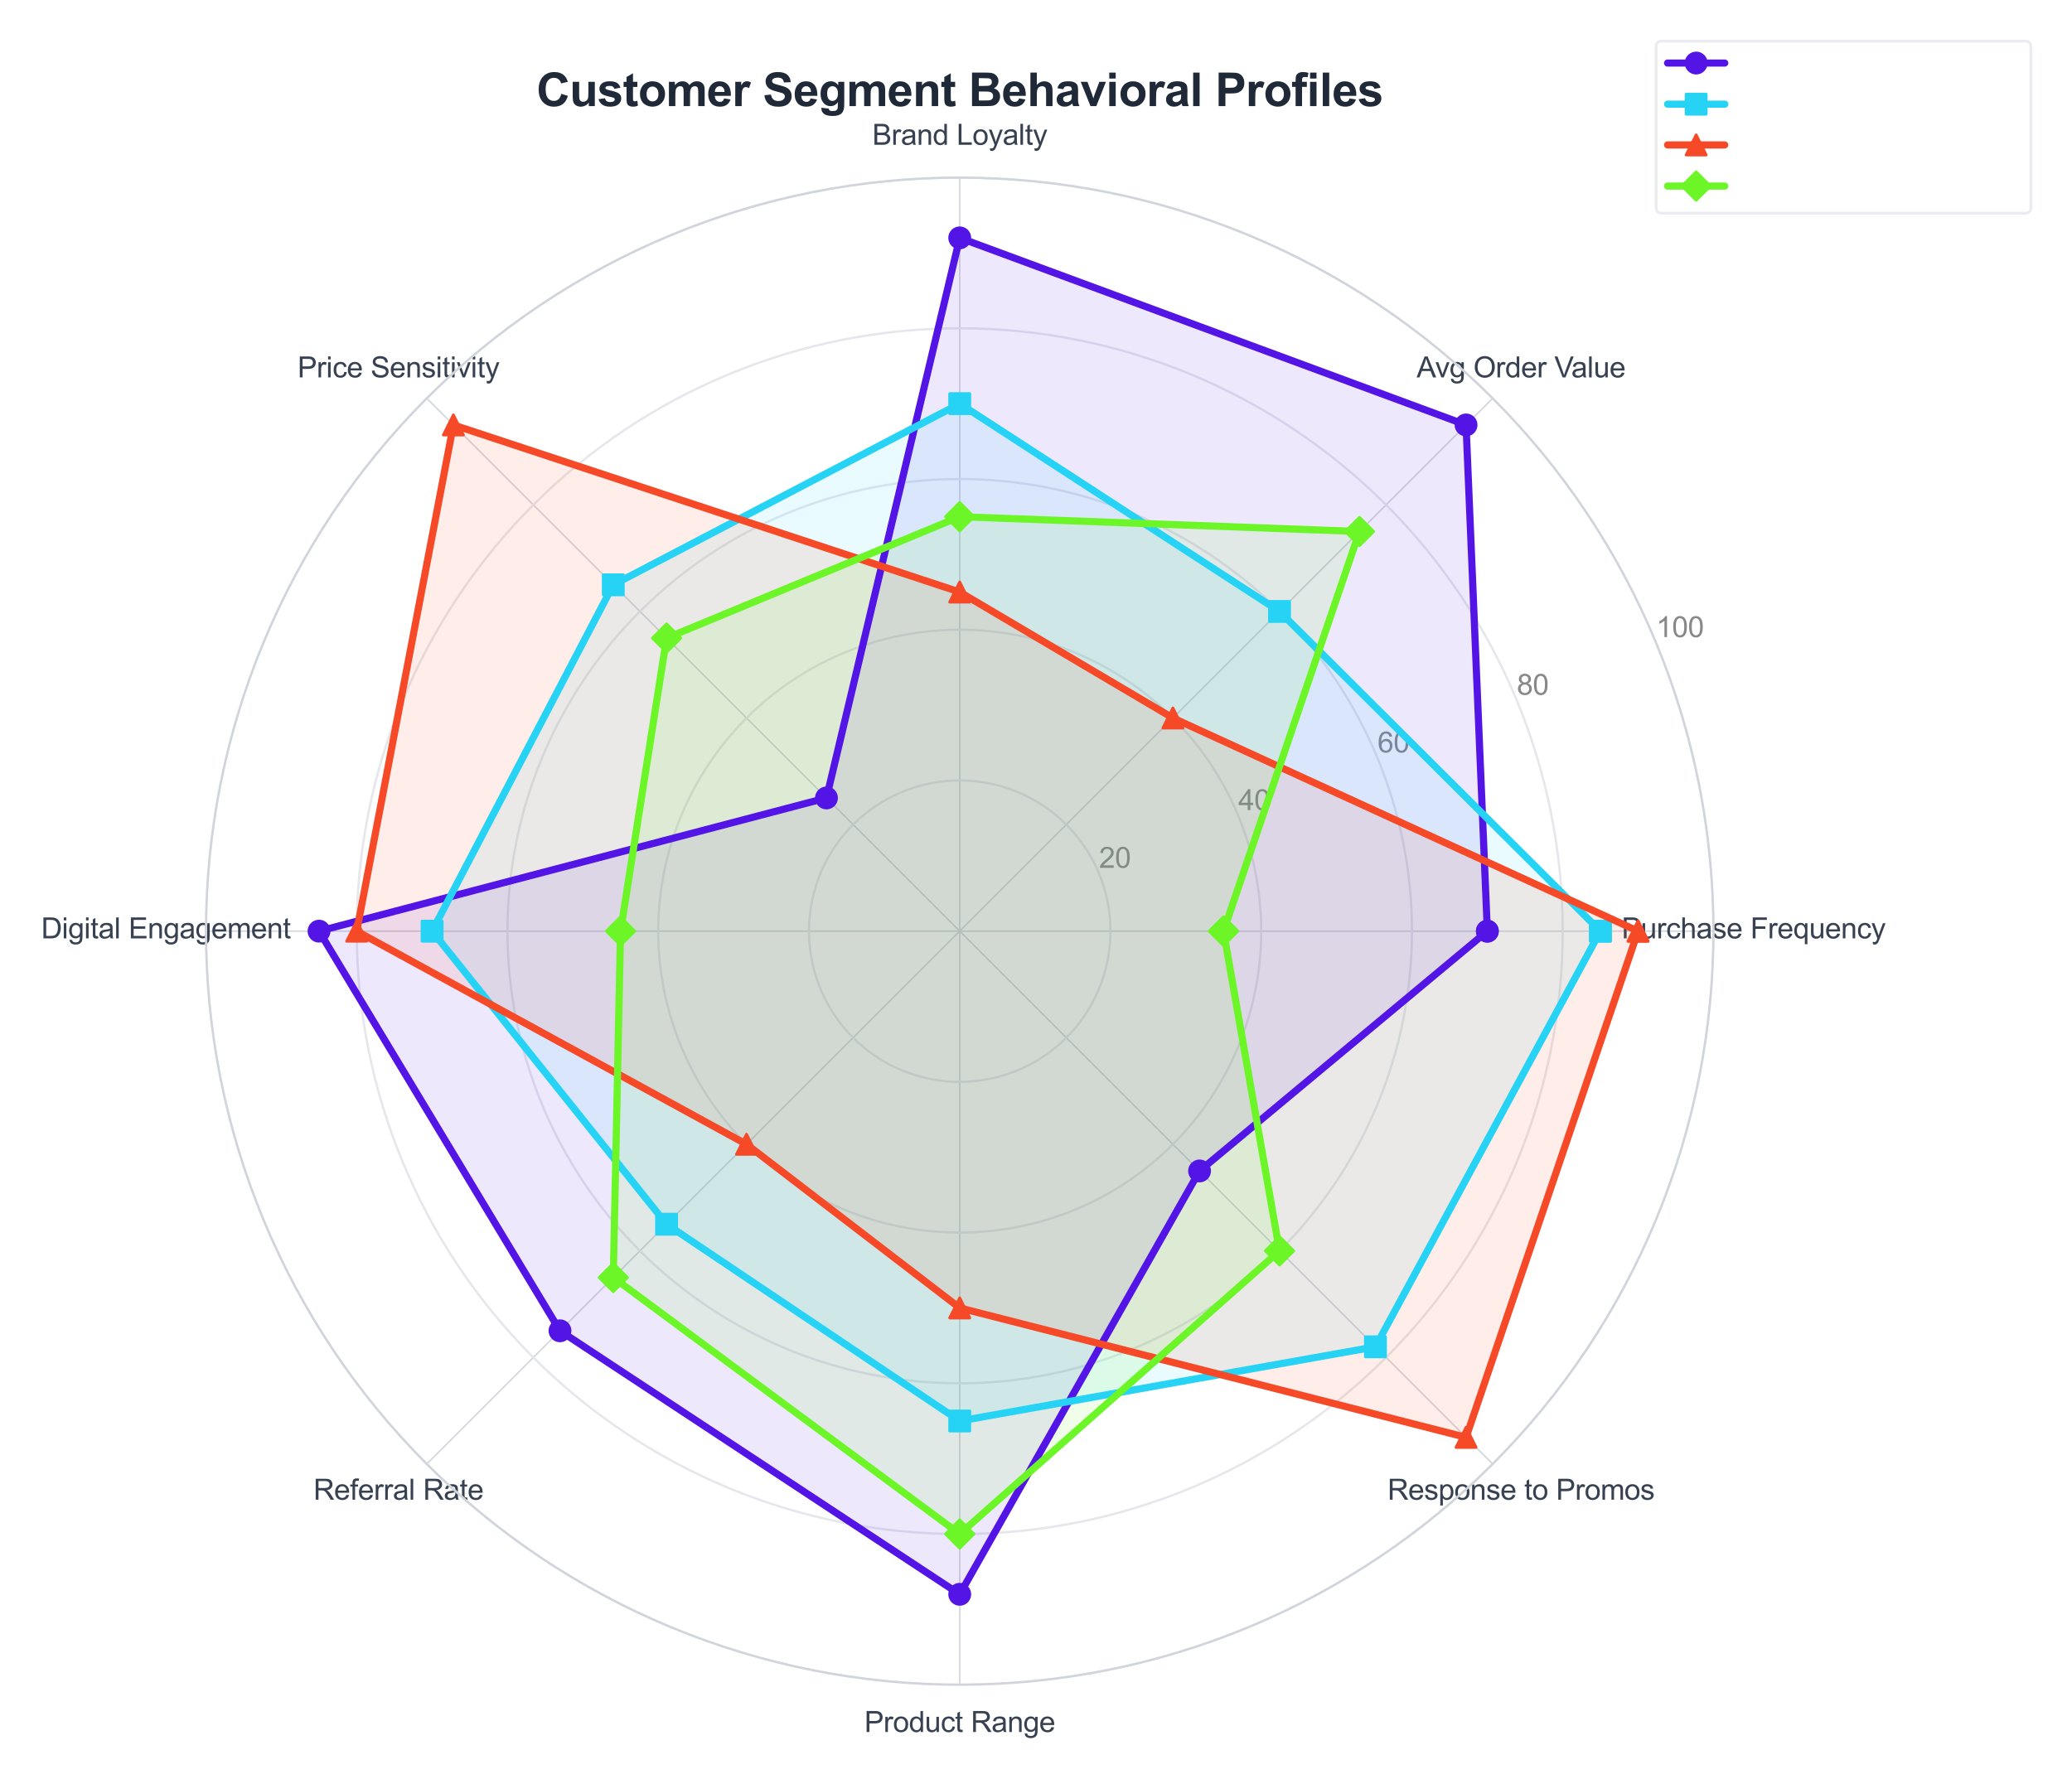 <?xml version="1.0" encoding="utf-8" standalone="no"?>
<!DOCTYPE svg PUBLIC "-//W3C//DTD SVG 1.1//EN"
  "http://www.w3.org/Graphics/SVG/1.1/DTD/svg11.dtd">
<svg xmlns:xlink="http://www.w3.org/1999/xlink" viewBox="0 0 724.676 622.403" xmlns="http://www.w3.org/2000/svg" version="1.1">
 <defs>
  <style type="text/css">*{stroke-linejoin: round; stroke-linecap: butt}</style>
 </defs>
 <g id="figure_1">
  <g id="patch_1">
   <path d="M 0 622.403 
L 724.676 622.403 
L 724.676 0 
L 0 0 
z
" style="fill: #ffffff"/>
  </g>
  <g id="axes_1">
   <g id="patch_2">
    <path d="M 599.282 325.748 
C 599.282 291.129 592.463 256.847 579.215 224.864 
C 565.967 192.88 546.548 163.817 522.069 139.338 
C 497.589 114.859 468.527 95.44 436.543 82.192 
C 404.559 68.944 370.277 62.125 335.659 62.125 
C 301.04 62.125 266.758 68.944 234.774 82.192 
C 202.791 95.44 173.728 114.859 149.249 139.338 
C 124.77 163.817 105.35 192.88 92.102 224.864 
C 78.854 256.847 72.035 291.129 72.035 325.748 
C 72.035 360.367 78.854 394.649 92.102 426.633 
C 105.35 458.616 124.77 487.679 149.249 512.158 
C 173.728 536.637 202.791 556.057 234.774 569.305 
C 266.758 582.553 301.04 589.372 335.659 589.372 
C 370.277 589.372 404.559 582.553 436.543 569.305 
C 468.527 556.057 497.589 536.637 522.069 512.158 
C 546.548 487.679 565.967 458.616 579.215 426.633 
C 592.463 394.649 599.282 360.367 599.282 325.748 
M 335.659 325.748 
C 335.659 325.748 335.659 325.748 335.659 325.748 
C 335.659 325.748 335.659 325.748 335.659 325.748 
C 335.659 325.748 335.659 325.748 335.659 325.748 
C 335.659 325.748 335.659 325.748 335.659 325.748 
C 335.659 325.748 335.659 325.748 335.659 325.748 
C 335.659 325.748 335.659 325.748 335.659 325.748 
C 335.659 325.748 335.659 325.748 335.659 325.748 
C 335.659 325.748 335.659 325.748 335.659 325.748 
C 335.659 325.748 335.659 325.748 335.659 325.748 
C 335.659 325.748 335.659 325.748 335.659 325.748 
C 335.659 325.748 335.659 325.748 335.659 325.748 
C 335.659 325.748 335.659 325.748 335.659 325.748 
C 335.659 325.748 335.659 325.748 335.659 325.748 
C 335.659 325.748 335.659 325.748 335.659 325.748 
C 335.659 325.748 335.659 325.748 335.659 325.748 
C 335.659 325.748 335.659 325.748 335.659 325.748 
z
" style="fill: #ffffff"/>
   </g>
   <g id="matplotlib.axis_1">
    <g id="xtick_1">
     <g id="line2d_1">
      <path d="M 335.659 325.748 
L 599.282 325.748 
" clip-path="url(#p42b6caf243)" style="fill: none; stroke: #d1d5db; stroke-width: 0.5; stroke-linecap: round"/>
     </g>
     <g id="text_1">
      <!-- Purchase Frequency -->
      <g style="fill: #374151" transform="translate(567.15 328.275) scale(0.1 -0.1)">
       <defs>
        <path id="ArialMT-50" d="M 494 0 
L 494 4581 
L 2222 4581 
Q 2678 4581 2919 4538 
Q 3256 4481 3484 4323 
Q 3713 4166 3852 3881 
Q 3991 3597 3991 3256 
Q 3991 2672 3619 2267 
Q 3247 1863 2275 1863 
L 1100 1863 
L 1100 0 
L 494 0 
z
M 1100 2403 
L 2284 2403 
Q 2872 2403 3119 2622 
Q 3366 2841 3366 3238 
Q 3366 3525 3220 3729 
Q 3075 3934 2838 4000 
Q 2684 4041 2272 4041 
L 1100 4041 
L 1100 2403 
z
" transform="scale(0.016)"/>
        <path id="ArialMT-75" d="M 2597 0 
L 2597 488 
Q 2209 -75 1544 -75 
Q 1250 -75 995 37 
Q 741 150 617 320 
Q 494 491 444 738 
Q 409 903 409 1263 
L 409 3319 
L 972 3319 
L 972 1478 
Q 972 1038 1006 884 
Q 1059 663 1231 536 
Q 1403 409 1656 409 
Q 1909 409 2131 539 
Q 2353 669 2445 892 
Q 2538 1116 2538 1541 
L 2538 3319 
L 3100 3319 
L 3100 0 
L 2597 0 
z
" transform="scale(0.016)"/>
        <path id="ArialMT-72" d="M 416 0 
L 416 3319 
L 922 3319 
L 922 2816 
Q 1116 3169 1280 3281 
Q 1444 3394 1641 3394 
Q 1925 3394 2219 3213 
L 2025 2691 
Q 1819 2813 1613 2813 
Q 1428 2813 1281 2702 
Q 1134 2591 1072 2394 
Q 978 2094 978 1738 
L 978 0 
L 416 0 
z
" transform="scale(0.016)"/>
        <path id="ArialMT-63" d="M 2588 1216 
L 3141 1144 
Q 3050 572 2676 248 
Q 2303 -75 1759 -75 
Q 1078 -75 664 370 
Q 250 816 250 1647 
Q 250 2184 428 2587 
Q 606 2991 970 3192 
Q 1334 3394 1763 3394 
Q 2303 3394 2647 3120 
Q 2991 2847 3088 2344 
L 2541 2259 
Q 2463 2594 2264 2762 
Q 2066 2931 1784 2931 
Q 1359 2931 1093 2626 
Q 828 2322 828 1663 
Q 828 994 1084 691 
Q 1341 388 1753 388 
Q 2084 388 2306 591 
Q 2528 794 2588 1216 
z
" transform="scale(0.016)"/>
        <path id="ArialMT-68" d="M 422 0 
L 422 4581 
L 984 4581 
L 984 2938 
Q 1378 3394 1978 3394 
Q 2347 3394 2619 3248 
Q 2891 3103 3008 2847 
Q 3125 2591 3125 2103 
L 3125 0 
L 2563 0 
L 2563 2103 
Q 2563 2525 2380 2717 
Q 2197 2909 1863 2909 
Q 1613 2909 1392 2779 
Q 1172 2650 1078 2428 
Q 984 2206 984 1816 
L 984 0 
L 422 0 
z
" transform="scale(0.016)"/>
        <path id="ArialMT-61" d="M 2588 409 
Q 2275 144 1986 34 
Q 1697 -75 1366 -75 
Q 819 -75 525 192 
Q 231 459 231 875 
Q 231 1119 342 1320 
Q 453 1522 633 1644 
Q 813 1766 1038 1828 
Q 1203 1872 1538 1913 
Q 2219 1994 2541 2106 
Q 2544 2222 2544 2253 
Q 2544 2597 2384 2738 
Q 2169 2928 1744 2928 
Q 1347 2928 1158 2789 
Q 969 2650 878 2297 
L 328 2372 
Q 403 2725 575 2942 
Q 747 3159 1072 3276 
Q 1397 3394 1825 3394 
Q 2250 3394 2515 3294 
Q 2781 3194 2906 3042 
Q 3031 2891 3081 2659 
Q 3109 2516 3109 2141 
L 3109 1391 
Q 3109 606 3145 398 
Q 3181 191 3288 0 
L 2700 0 
Q 2613 175 2588 409 
z
M 2541 1666 
Q 2234 1541 1622 1453 
Q 1275 1403 1131 1340 
Q 988 1278 909 1158 
Q 831 1038 831 891 
Q 831 666 1001 516 
Q 1172 366 1500 366 
Q 1825 366 2078 508 
Q 2331 650 2450 897 
Q 2541 1088 2541 1459 
L 2541 1666 
z
" transform="scale(0.016)"/>
        <path id="ArialMT-73" d="M 197 991 
L 753 1078 
Q 800 744 1014 566 
Q 1228 388 1613 388 
Q 2000 388 2187 545 
Q 2375 703 2375 916 
Q 2375 1106 2209 1216 
Q 2094 1291 1634 1406 
Q 1016 1563 777 1677 
Q 538 1791 414 1992 
Q 291 2194 291 2438 
Q 291 2659 392 2848 
Q 494 3038 669 3163 
Q 800 3259 1026 3326 
Q 1253 3394 1513 3394 
Q 1903 3394 2198 3281 
Q 2494 3169 2634 2976 
Q 2775 2784 2828 2463 
L 2278 2388 
Q 2241 2644 2061 2787 
Q 1881 2931 1553 2931 
Q 1166 2931 1000 2803 
Q 834 2675 834 2503 
Q 834 2394 903 2306 
Q 972 2216 1119 2156 
Q 1203 2125 1616 2013 
Q 2213 1853 2448 1751 
Q 2684 1650 2818 1456 
Q 2953 1263 2953 975 
Q 2953 694 2789 445 
Q 2625 197 2315 61 
Q 2006 -75 1616 -75 
Q 969 -75 630 194 
Q 291 463 197 991 
z
" transform="scale(0.016)"/>
        <path id="ArialMT-65" d="M 2694 1069 
L 3275 997 
Q 3138 488 2766 206 
Q 2394 -75 1816 -75 
Q 1088 -75 661 373 
Q 234 822 234 1631 
Q 234 2469 665 2931 
Q 1097 3394 1784 3394 
Q 2450 3394 2872 2941 
Q 3294 2488 3294 1666 
Q 3294 1616 3291 1516 
L 816 1516 
Q 847 969 1125 678 
Q 1403 388 1819 388 
Q 2128 388 2347 550 
Q 2566 713 2694 1069 
z
M 847 1978 
L 2700 1978 
Q 2663 2397 2488 2606 
Q 2219 2931 1791 2931 
Q 1403 2931 1139 2672 
Q 875 2413 847 1978 
z
" transform="scale(0.016)"/>
        <path id="ArialMT-20" transform="scale(0.016)"/>
        <path id="ArialMT-46" d="M 525 0 
L 525 4581 
L 3616 4581 
L 3616 4041 
L 1131 4041 
L 1131 2622 
L 3281 2622 
L 3281 2081 
L 1131 2081 
L 1131 0 
L 525 0 
z
" transform="scale(0.016)"/>
        <path id="ArialMT-71" d="M 2538 -1272 
L 2538 353 
Q 2406 169 2170 47 
Q 1934 -75 1669 -75 
Q 1078 -75 651 397 
Q 225 869 225 1691 
Q 225 2191 398 2587 
Q 572 2984 901 3189 
Q 1231 3394 1625 3394 
Q 2241 3394 2594 2875 
L 2594 3319 
L 3100 3319 
L 3100 -1272 
L 2538 -1272 
z
M 803 1669 
Q 803 1028 1072 708 
Q 1341 388 1716 388 
Q 2075 388 2334 692 
Q 2594 997 2594 1619 
Q 2594 2281 2320 2615 
Q 2047 2950 1678 2950 
Q 1313 2950 1058 2639 
Q 803 2328 803 1669 
z
" transform="scale(0.016)"/>
        <path id="ArialMT-6e" d="M 422 0 
L 422 3319 
L 928 3319 
L 928 2847 
Q 1294 3394 1984 3394 
Q 2284 3394 2536 3286 
Q 2788 3178 2913 3003 
Q 3038 2828 3088 2588 
Q 3119 2431 3119 2041 
L 3119 0 
L 2556 0 
L 2556 2019 
Q 2556 2363 2490 2533 
Q 2425 2703 2258 2804 
Q 2091 2906 1866 2906 
Q 1506 2906 1245 2678 
Q 984 2450 984 1813 
L 984 0 
L 422 0 
z
" transform="scale(0.016)"/>
        <path id="ArialMT-79" d="M 397 -1278 
L 334 -750 
Q 519 -800 656 -800 
Q 844 -800 956 -737 
Q 1069 -675 1141 -563 
Q 1194 -478 1313 -144 
Q 1328 -97 1363 -6 
L 103 3319 
L 709 3319 
L 1400 1397 
Q 1534 1031 1641 628 
Q 1738 1016 1872 1384 
L 2581 3319 
L 3144 3319 
L 1881 -56 
Q 1678 -603 1566 -809 
Q 1416 -1088 1222 -1217 
Q 1028 -1347 759 -1347 
Q 597 -1347 397 -1278 
z
" transform="scale(0.016)"/>
       </defs>
       <use xlink:href="#ArialMT-50"/>
       <use xlink:href="#ArialMT-75" transform="translate(66.699 0)"/>
       <use xlink:href="#ArialMT-72" transform="translate(122.314 0)"/>
       <use xlink:href="#ArialMT-63" transform="translate(155.615 0)"/>
       <use xlink:href="#ArialMT-68" transform="translate(205.615 0)"/>
       <use xlink:href="#ArialMT-61" transform="translate(261.23 0)"/>
       <use xlink:href="#ArialMT-73" transform="translate(316.846 0)"/>
       <use xlink:href="#ArialMT-65" transform="translate(366.846 0)"/>
       <use xlink:href="#ArialMT-20" transform="translate(422.461 0)"/>
       <use xlink:href="#ArialMT-46" transform="translate(450.244 0)"/>
       <use xlink:href="#ArialMT-72" transform="translate(511.328 0)"/>
       <use xlink:href="#ArialMT-65" transform="translate(544.629 0)"/>
       <use xlink:href="#ArialMT-71" transform="translate(600.244 0)"/>
       <use xlink:href="#ArialMT-75" transform="translate(655.859 0)"/>
       <use xlink:href="#ArialMT-65" transform="translate(711.475 0)"/>
       <use xlink:href="#ArialMT-6e" transform="translate(767.09 0)"/>
       <use xlink:href="#ArialMT-63" transform="translate(822.705 0)"/>
       <use xlink:href="#ArialMT-79" transform="translate(872.705 0)"/>
      </g>
     </g>
    </g>
    <g id="xtick_2">
     <g id="line2d_2">
      <path d="M 335.659 325.748 
L 522.069 139.338 
" clip-path="url(#p42b6caf243)" style="fill: none; stroke: #d1d5db; stroke-width: 0.5; stroke-linecap: round"/>
     </g>
     <g id="text_2">
      <!-- Avg Order Value -->
      <g style="fill: #374151" transform="translate(495.463 132.029) scale(0.1 -0.1)">
       <defs>
        <path id="ArialMT-41" d="M -9 0 
L 1750 4581 
L 2403 4581 
L 4278 0 
L 3588 0 
L 3053 1388 
L 1138 1388 
L 634 0 
L -9 0 
z
M 1313 1881 
L 2866 1881 
L 2388 3150 
Q 2169 3728 2063 4100 
Q 1975 3659 1816 3225 
L 1313 1881 
z
" transform="scale(0.016)"/>
        <path id="ArialMT-76" d="M 1344 0 
L 81 3319 
L 675 3319 
L 1388 1331 
Q 1503 1009 1600 663 
Q 1675 925 1809 1294 
L 2547 3319 
L 3125 3319 
L 1869 0 
L 1344 0 
z
" transform="scale(0.016)"/>
        <path id="ArialMT-67" d="M 319 -275 
L 866 -356 
Q 900 -609 1056 -725 
Q 1266 -881 1628 -881 
Q 2019 -881 2231 -725 
Q 2444 -569 2519 -288 
Q 2563 -116 2559 434 
Q 2191 0 1641 0 
Q 956 0 581 494 
Q 206 988 206 1678 
Q 206 2153 378 2554 
Q 550 2956 876 3175 
Q 1203 3394 1644 3394 
Q 2231 3394 2613 2919 
L 2613 3319 
L 3131 3319 
L 3131 450 
Q 3131 -325 2973 -648 
Q 2816 -972 2473 -1159 
Q 2131 -1347 1631 -1347 
Q 1038 -1347 672 -1080 
Q 306 -813 319 -275 
z
M 784 1719 
Q 784 1066 1043 766 
Q 1303 466 1694 466 
Q 2081 466 2343 764 
Q 2606 1063 2606 1700 
Q 2606 2309 2336 2618 
Q 2066 2928 1684 2928 
Q 1309 2928 1046 2623 
Q 784 2319 784 1719 
z
" transform="scale(0.016)"/>
        <path id="ArialMT-4f" d="M 309 2231 
Q 309 3372 921 4017 
Q 1534 4663 2503 4663 
Q 3138 4663 3647 4359 
Q 4156 4056 4423 3514 
Q 4691 2972 4691 2284 
Q 4691 1588 4409 1038 
Q 4128 488 3612 205 
Q 3097 -78 2500 -78 
Q 1853 -78 1343 234 
Q 834 547 571 1087 
Q 309 1628 309 2231 
z
M 934 2222 
Q 934 1394 1379 917 
Q 1825 441 2497 441 
Q 3181 441 3623 922 
Q 4066 1403 4066 2288 
Q 4066 2847 3877 3264 
Q 3688 3681 3323 3911 
Q 2959 4141 2506 4141 
Q 1863 4141 1398 3698 
Q 934 3256 934 2222 
z
" transform="scale(0.016)"/>
        <path id="ArialMT-64" d="M 2575 0 
L 2575 419 
Q 2259 -75 1647 -75 
Q 1250 -75 917 144 
Q 584 363 401 755 
Q 219 1147 219 1656 
Q 219 2153 384 2558 
Q 550 2963 881 3178 
Q 1213 3394 1622 3394 
Q 1922 3394 2156 3267 
Q 2391 3141 2538 2938 
L 2538 4581 
L 3097 4581 
L 3097 0 
L 2575 0 
z
M 797 1656 
Q 797 1019 1065 703 
Q 1334 388 1700 388 
Q 2069 388 2326 689 
Q 2584 991 2584 1609 
Q 2584 2291 2321 2609 
Q 2059 2928 1675 2928 
Q 1300 2928 1048 2622 
Q 797 2316 797 1656 
z
" transform="scale(0.016)"/>
        <path id="ArialMT-56" d="M 1803 0 
L 28 4581 
L 684 4581 
L 1875 1253 
Q 2019 853 2116 503 
Q 2222 878 2363 1253 
L 3600 4581 
L 4219 4581 
L 2425 0 
L 1803 0 
z
" transform="scale(0.016)"/>
        <path id="ArialMT-6c" d="M 409 0 
L 409 4581 
L 972 4581 
L 972 0 
L 409 0 
z
" transform="scale(0.016)"/>
       </defs>
       <use xlink:href="#ArialMT-41"/>
       <use xlink:href="#ArialMT-76" transform="translate(64.949 0)"/>
       <use xlink:href="#ArialMT-67" transform="translate(114.949 0)"/>
       <use xlink:href="#ArialMT-20" transform="translate(170.564 0)"/>
       <use xlink:href="#ArialMT-4f" transform="translate(198.348 0)"/>
       <use xlink:href="#ArialMT-72" transform="translate(276.131 0)"/>
       <use xlink:href="#ArialMT-64" transform="translate(309.432 0)"/>
       <use xlink:href="#ArialMT-65" transform="translate(365.047 0)"/>
       <use xlink:href="#ArialMT-72" transform="translate(420.662 0)"/>
       <use xlink:href="#ArialMT-20" transform="translate(453.963 0)"/>
       <use xlink:href="#ArialMT-56" transform="translate(481.746 0)"/>
       <use xlink:href="#ArialMT-61" transform="translate(541.07 0)"/>
       <use xlink:href="#ArialMT-6c" transform="translate(596.686 0)"/>
       <use xlink:href="#ArialMT-75" transform="translate(618.902 0)"/>
       <use xlink:href="#ArialMT-65" transform="translate(674.518 0)"/>
      </g>
     </g>
    </g>
    <g id="xtick_3">
     <g id="line2d_3">
      <path d="M 335.659 325.748 
L 335.659 62.125 
" clip-path="url(#p42b6caf243)" style="fill: none; stroke: #d1d5db; stroke-width: 0.5; stroke-linecap: round"/>
     </g>
     <g id="text_3">
      <!-- Brand Loyalty -->
      <g style="fill: #374151" transform="translate(305.087 50.651) scale(0.1 -0.1)">
       <defs>
        <path id="ArialMT-42" d="M 469 0 
L 469 4581 
L 2188 4581 
Q 2713 4581 3030 4442 
Q 3347 4303 3526 4014 
Q 3706 3725 3706 3409 
Q 3706 3116 3547 2856 
Q 3388 2597 3066 2438 
Q 3481 2316 3704 2022 
Q 3928 1728 3928 1328 
Q 3928 1006 3792 729 
Q 3656 453 3456 303 
Q 3256 153 2954 76 
Q 2653 0 2216 0 
L 469 0 
z
M 1075 2656 
L 2066 2656 
Q 2469 2656 2644 2709 
Q 2875 2778 2992 2937 
Q 3109 3097 3109 3338 
Q 3109 3566 3000 3739 
Q 2891 3913 2687 3977 
Q 2484 4041 1991 4041 
L 1075 4041 
L 1075 2656 
z
M 1075 541 
L 2216 541 
Q 2509 541 2628 563 
Q 2838 600 2978 687 
Q 3119 775 3209 942 
Q 3300 1109 3300 1328 
Q 3300 1584 3169 1773 
Q 3038 1963 2805 2039 
Q 2572 2116 2134 2116 
L 1075 2116 
L 1075 541 
z
" transform="scale(0.016)"/>
        <path id="ArialMT-4c" d="M 469 0 
L 469 4581 
L 1075 4581 
L 1075 541 
L 3331 541 
L 3331 0 
L 469 0 
z
" transform="scale(0.016)"/>
        <path id="ArialMT-6f" d="M 213 1659 
Q 213 2581 725 3025 
Q 1153 3394 1769 3394 
Q 2453 3394 2887 2945 
Q 3322 2497 3322 1706 
Q 3322 1066 3130 698 
Q 2938 331 2570 128 
Q 2203 -75 1769 -75 
Q 1072 -75 642 372 
Q 213 819 213 1659 
z
M 791 1659 
Q 791 1022 1069 705 
Q 1347 388 1769 388 
Q 2188 388 2466 706 
Q 2744 1025 2744 1678 
Q 2744 2294 2464 2611 
Q 2184 2928 1769 2928 
Q 1347 2928 1069 2612 
Q 791 2297 791 1659 
z
" transform="scale(0.016)"/>
        <path id="ArialMT-74" d="M 1650 503 
L 1731 6 
Q 1494 -44 1306 -44 
Q 1000 -44 831 53 
Q 663 150 594 308 
Q 525 466 525 972 
L 525 2881 
L 113 2881 
L 113 3319 
L 525 3319 
L 525 4141 
L 1084 4478 
L 1084 3319 
L 1650 3319 
L 1650 2881 
L 1084 2881 
L 1084 941 
Q 1084 700 1114 631 
Q 1144 563 1211 522 
Q 1278 481 1403 481 
Q 1497 481 1650 503 
z
" transform="scale(0.016)"/>
       </defs>
       <use xlink:href="#ArialMT-42"/>
       <use xlink:href="#ArialMT-72" transform="translate(66.699 0)"/>
       <use xlink:href="#ArialMT-61" transform="translate(100 0)"/>
       <use xlink:href="#ArialMT-6e" transform="translate(155.615 0)"/>
       <use xlink:href="#ArialMT-64" transform="translate(211.23 0)"/>
       <use xlink:href="#ArialMT-20" transform="translate(266.846 0)"/>
       <use xlink:href="#ArialMT-4c" transform="translate(294.629 0)"/>
       <use xlink:href="#ArialMT-6f" transform="translate(350.244 0)"/>
       <use xlink:href="#ArialMT-79" transform="translate(405.859 0)"/>
       <use xlink:href="#ArialMT-61" transform="translate(455.859 0)"/>
       <use xlink:href="#ArialMT-6c" transform="translate(511.475 0)"/>
       <use xlink:href="#ArialMT-74" transform="translate(533.691 0)"/>
       <use xlink:href="#ArialMT-79" transform="translate(561.475 0)"/>
      </g>
     </g>
    </g>
    <g id="xtick_4">
     <g id="line2d_4">
      <path d="M 335.659 325.748 
L 149.249 139.338 
" clip-path="url(#p42b6caf243)" style="fill: none; stroke: #d1d5db; stroke-width: 0.5; stroke-linecap: round"/>
     </g>
     <g id="text_4">
      <!-- Price Sensitivity -->
      <g style="fill: #374151" transform="translate(104.062 132.026) scale(0.1 -0.1)">
       <defs>
        <path id="ArialMT-69" d="M 425 3934 
L 425 4581 
L 988 4581 
L 988 3934 
L 425 3934 
z
M 425 0 
L 425 3319 
L 988 3319 
L 988 0 
L 425 0 
z
" transform="scale(0.016)"/>
        <path id="ArialMT-53" d="M 288 1472 
L 859 1522 
Q 900 1178 1048 958 
Q 1197 738 1509 602 
Q 1822 466 2213 466 
Q 2559 466 2825 569 
Q 3091 672 3220 851 
Q 3350 1031 3350 1244 
Q 3350 1459 3225 1620 
Q 3100 1781 2813 1891 
Q 2628 1963 1997 2114 
Q 1366 2266 1113 2400 
Q 784 2572 623 2826 
Q 463 3081 463 3397 
Q 463 3744 659 4045 
Q 856 4347 1234 4503 
Q 1613 4659 2075 4659 
Q 2584 4659 2973 4495 
Q 3363 4331 3572 4012 
Q 3781 3694 3797 3291 
L 3216 3247 
Q 3169 3681 2898 3903 
Q 2628 4125 2100 4125 
Q 1550 4125 1298 3923 
Q 1047 3722 1047 3438 
Q 1047 3191 1225 3031 
Q 1400 2872 2139 2705 
Q 2878 2538 3153 2413 
Q 3553 2228 3743 1945 
Q 3934 1663 3934 1294 
Q 3934 928 3725 604 
Q 3516 281 3123 101 
Q 2731 -78 2241 -78 
Q 1619 -78 1198 103 
Q 778 284 539 648 
Q 300 1013 288 1472 
z
" transform="scale(0.016)"/>
       </defs>
       <use xlink:href="#ArialMT-50"/>
       <use xlink:href="#ArialMT-72" transform="translate(66.699 0)"/>
       <use xlink:href="#ArialMT-69" transform="translate(100 0)"/>
       <use xlink:href="#ArialMT-63" transform="translate(122.217 0)"/>
       <use xlink:href="#ArialMT-65" transform="translate(172.217 0)"/>
       <use xlink:href="#ArialMT-20" transform="translate(227.832 0)"/>
       <use xlink:href="#ArialMT-53" transform="translate(255.615 0)"/>
       <use xlink:href="#ArialMT-65" transform="translate(322.314 0)"/>
       <use xlink:href="#ArialMT-6e" transform="translate(377.93 0)"/>
       <use xlink:href="#ArialMT-73" transform="translate(433.545 0)"/>
       <use xlink:href="#ArialMT-69" transform="translate(483.545 0)"/>
       <use xlink:href="#ArialMT-74" transform="translate(505.762 0)"/>
       <use xlink:href="#ArialMT-69" transform="translate(533.545 0)"/>
       <use xlink:href="#ArialMT-76" transform="translate(555.762 0)"/>
       <use xlink:href="#ArialMT-69" transform="translate(605.762 0)"/>
       <use xlink:href="#ArialMT-74" transform="translate(627.979 0)"/>
       <use xlink:href="#ArialMT-79" transform="translate(655.762 0)"/>
      </g>
     </g>
    </g>
    <g id="xtick_5">
     <g id="line2d_5">
      <path d="M 335.659 325.748 
L 72.035 325.748 
" clip-path="url(#p42b6caf243)" style="fill: none; stroke: #d1d5db; stroke-width: 0.5; stroke-linecap: round"/>
     </g>
     <g id="text_5">
      <!-- Digital Engagement -->
      <g style="fill: #374151" transform="translate(14.4 328.275) scale(0.1 -0.1)">
       <defs>
        <path id="ArialMT-44" d="M 494 0 
L 494 4581 
L 2072 4581 
Q 2606 4581 2888 4516 
Q 3281 4425 3559 4188 
Q 3922 3881 4101 3404 
Q 4281 2928 4281 2316 
Q 4281 1794 4159 1391 
Q 4038 988 3847 723 
Q 3656 459 3429 307 
Q 3203 156 2883 78 
Q 2563 0 2147 0 
L 494 0 
z
M 1100 541 
L 2078 541 
Q 2531 541 2789 625 
Q 3047 709 3200 863 
Q 3416 1078 3536 1442 
Q 3656 1806 3656 2325 
Q 3656 3044 3420 3430 
Q 3184 3816 2847 3947 
Q 2603 4041 2063 4041 
L 1100 4041 
L 1100 541 
z
" transform="scale(0.016)"/>
        <path id="ArialMT-45" d="M 506 0 
L 506 4581 
L 3819 4581 
L 3819 4041 
L 1113 4041 
L 1113 2638 
L 3647 2638 
L 3647 2100 
L 1113 2100 
L 1113 541 
L 3925 541 
L 3925 0 
L 506 0 
z
" transform="scale(0.016)"/>
        <path id="ArialMT-6d" d="M 422 0 
L 422 3319 
L 925 3319 
L 925 2853 
Q 1081 3097 1340 3245 
Q 1600 3394 1931 3394 
Q 2300 3394 2536 3241 
Q 2772 3088 2869 2813 
Q 3263 3394 3894 3394 
Q 4388 3394 4653 3120 
Q 4919 2847 4919 2278 
L 4919 0 
L 4359 0 
L 4359 2091 
Q 4359 2428 4304 2576 
Q 4250 2725 4106 2815 
Q 3963 2906 3769 2906 
Q 3419 2906 3187 2673 
Q 2956 2441 2956 1928 
L 2956 0 
L 2394 0 
L 2394 2156 
Q 2394 2531 2256 2718 
Q 2119 2906 1806 2906 
Q 1569 2906 1367 2781 
Q 1166 2656 1075 2415 
Q 984 2175 984 1722 
L 984 0 
L 422 0 
z
" transform="scale(0.016)"/>
       </defs>
       <use xlink:href="#ArialMT-44"/>
       <use xlink:href="#ArialMT-69" transform="translate(72.217 0)"/>
       <use xlink:href="#ArialMT-67" transform="translate(94.434 0)"/>
       <use xlink:href="#ArialMT-69" transform="translate(150.049 0)"/>
       <use xlink:href="#ArialMT-74" transform="translate(172.266 0)"/>
       <use xlink:href="#ArialMT-61" transform="translate(200.049 0)"/>
       <use xlink:href="#ArialMT-6c" transform="translate(255.664 0)"/>
       <use xlink:href="#ArialMT-20" transform="translate(277.881 0)"/>
       <use xlink:href="#ArialMT-45" transform="translate(305.664 0)"/>
       <use xlink:href="#ArialMT-6e" transform="translate(372.363 0)"/>
       <use xlink:href="#ArialMT-67" transform="translate(427.979 0)"/>
       <use xlink:href="#ArialMT-61" transform="translate(483.594 0)"/>
       <use xlink:href="#ArialMT-67" transform="translate(539.209 0)"/>
       <use xlink:href="#ArialMT-65" transform="translate(594.824 0)"/>
       <use xlink:href="#ArialMT-6d" transform="translate(650.439 0)"/>
       <use xlink:href="#ArialMT-65" transform="translate(733.74 0)"/>
       <use xlink:href="#ArialMT-6e" transform="translate(789.355 0)"/>
       <use xlink:href="#ArialMT-74" transform="translate(844.971 0)"/>
      </g>
     </g>
    </g>
    <g id="xtick_6">
     <g id="line2d_6">
      <path d="M 335.659 325.748 
L 149.249 512.158 
" clip-path="url(#p42b6caf243)" style="fill: none; stroke: #d1d5db; stroke-width: 0.5; stroke-linecap: round"/>
     </g>
     <g id="text_6">
      <!-- Referral Rate -->
      <g style="fill: #374151" transform="translate(109.617 524.643) scale(0.1 -0.1)">
       <defs>
        <path id="ArialMT-52" d="M 503 0 
L 503 4581 
L 2534 4581 
Q 3147 4581 3465 4457 
Q 3784 4334 3975 4021 
Q 4166 3709 4166 3331 
Q 4166 2844 3850 2509 
Q 3534 2175 2875 2084 
Q 3116 1969 3241 1856 
Q 3506 1613 3744 1247 
L 4541 0 
L 3778 0 
L 3172 953 
Q 2906 1366 2734 1584 
Q 2563 1803 2427 1890 
Q 2291 1978 2150 2013 
Q 2047 2034 1813 2034 
L 1109 2034 
L 1109 0 
L 503 0 
z
M 1109 2559 
L 2413 2559 
Q 2828 2559 3062 2645 
Q 3297 2731 3419 2920 
Q 3541 3109 3541 3331 
Q 3541 3656 3305 3865 
Q 3069 4075 2559 4075 
L 1109 4075 
L 1109 2559 
z
" transform="scale(0.016)"/>
        <path id="ArialMT-66" d="M 556 0 
L 556 2881 
L 59 2881 
L 59 3319 
L 556 3319 
L 556 3672 
Q 556 4006 616 4169 
Q 697 4388 901 4523 
Q 1106 4659 1475 4659 
Q 1713 4659 2000 4603 
L 1916 4113 
Q 1741 4144 1584 4144 
Q 1328 4144 1222 4034 
Q 1116 3925 1116 3625 
L 1116 3319 
L 1763 3319 
L 1763 2881 
L 1116 2881 
L 1116 0 
L 556 0 
z
" transform="scale(0.016)"/>
       </defs>
       <use xlink:href="#ArialMT-52"/>
       <use xlink:href="#ArialMT-65" transform="translate(72.217 0)"/>
       <use xlink:href="#ArialMT-66" transform="translate(127.832 0)"/>
       <use xlink:href="#ArialMT-65" transform="translate(155.615 0)"/>
       <use xlink:href="#ArialMT-72" transform="translate(211.23 0)"/>
       <use xlink:href="#ArialMT-72" transform="translate(244.531 0)"/>
       <use xlink:href="#ArialMT-61" transform="translate(277.832 0)"/>
       <use xlink:href="#ArialMT-6c" transform="translate(333.447 0)"/>
       <use xlink:href="#ArialMT-20" transform="translate(355.664 0)"/>
       <use xlink:href="#ArialMT-52" transform="translate(383.447 0)"/>
       <use xlink:href="#ArialMT-61" transform="translate(455.664 0)"/>
       <use xlink:href="#ArialMT-74" transform="translate(511.279 0)"/>
       <use xlink:href="#ArialMT-65" transform="translate(539.062 0)"/>
      </g>
     </g>
    </g>
    <g id="xtick_7">
     <g id="line2d_7">
      <path d="M 335.659 325.748 
L 335.659 589.372 
" clip-path="url(#p42b6caf243)" style="fill: none; stroke: #d1d5db; stroke-width: 0.5; stroke-linecap: round"/>
     </g>
     <g id="text_7">
      <!-- Product Range -->
      <g style="fill: #374151" transform="translate(302.306 605.898) scale(0.1 -0.1)">
       <use xlink:href="#ArialMT-50"/>
       <use xlink:href="#ArialMT-72" transform="translate(66.699 0)"/>
       <use xlink:href="#ArialMT-6f" transform="translate(100 0)"/>
       <use xlink:href="#ArialMT-64" transform="translate(155.615 0)"/>
       <use xlink:href="#ArialMT-75" transform="translate(211.23 0)"/>
       <use xlink:href="#ArialMT-63" transform="translate(266.846 0)"/>
       <use xlink:href="#ArialMT-74" transform="translate(316.846 0)"/>
       <use xlink:href="#ArialMT-20" transform="translate(344.629 0)"/>
       <use xlink:href="#ArialMT-52" transform="translate(372.412 0)"/>
       <use xlink:href="#ArialMT-61" transform="translate(444.629 0)"/>
       <use xlink:href="#ArialMT-6e" transform="translate(500.244 0)"/>
       <use xlink:href="#ArialMT-67" transform="translate(555.859 0)"/>
       <use xlink:href="#ArialMT-65" transform="translate(611.475 0)"/>
      </g>
     </g>
    </g>
    <g id="xtick_8">
     <g id="line2d_8">
      <path d="M 335.659 325.748 
L 522.069 512.158 
" clip-path="url(#p42b6caf243)" style="fill: none; stroke: #d1d5db; stroke-width: 0.5; stroke-linecap: round"/>
     </g>
     <g id="text_8">
      <!-- Response to Promos -->
      <g style="fill: #374151" transform="translate(485.281 524.643) scale(0.1 -0.1)">
       <defs>
        <path id="ArialMT-70" d="M 422 -1272 
L 422 3319 
L 934 3319 
L 934 2888 
Q 1116 3141 1344 3267 
Q 1572 3394 1897 3394 
Q 2322 3394 2647 3175 
Q 2972 2956 3137 2557 
Q 3303 2159 3303 1684 
Q 3303 1175 3120 767 
Q 2938 359 2589 142 
Q 2241 -75 1856 -75 
Q 1575 -75 1351 44 
Q 1128 163 984 344 
L 984 -1272 
L 422 -1272 
z
M 931 1641 
Q 931 1000 1190 694 
Q 1450 388 1819 388 
Q 2194 388 2461 705 
Q 2728 1022 2728 1688 
Q 2728 2322 2467 2637 
Q 2206 2953 1844 2953 
Q 1484 2953 1207 2617 
Q 931 2281 931 1641 
z
" transform="scale(0.016)"/>
       </defs>
       <use xlink:href="#ArialMT-52"/>
       <use xlink:href="#ArialMT-65" transform="translate(72.217 0)"/>
       <use xlink:href="#ArialMT-73" transform="translate(127.832 0)"/>
       <use xlink:href="#ArialMT-70" transform="translate(177.832 0)"/>
       <use xlink:href="#ArialMT-6f" transform="translate(233.447 0)"/>
       <use xlink:href="#ArialMT-6e" transform="translate(289.062 0)"/>
       <use xlink:href="#ArialMT-73" transform="translate(344.678 0)"/>
       <use xlink:href="#ArialMT-65" transform="translate(394.678 0)"/>
       <use xlink:href="#ArialMT-20" transform="translate(450.293 0)"/>
       <use xlink:href="#ArialMT-74" transform="translate(478.076 0)"/>
       <use xlink:href="#ArialMT-6f" transform="translate(505.859 0)"/>
       <use xlink:href="#ArialMT-20" transform="translate(561.475 0)"/>
       <use xlink:href="#ArialMT-50" transform="translate(589.258 0)"/>
       <use xlink:href="#ArialMT-72" transform="translate(655.957 0)"/>
       <use xlink:href="#ArialMT-6f" transform="translate(689.258 0)"/>
       <use xlink:href="#ArialMT-6d" transform="translate(744.873 0)"/>
       <use xlink:href="#ArialMT-6f" transform="translate(828.174 0)"/>
       <use xlink:href="#ArialMT-73" transform="translate(883.789 0)"/>
      </g>
     </g>
    </g>
   </g>
   <g id="matplotlib.axis_2">
    <g id="ytick_1">
     <g id="line2d_9">
      <path d="M 388.383 325.748 
C 388.383 318.824 387.02 311.968 384.37 305.571 
C 381.72 299.175 377.836 293.362 372.941 288.466 
C 368.045 283.57 362.232 279.687 355.836 277.037 
C 349.439 274.387 342.582 273.024 335.659 273.024 
C 328.735 273.024 321.878 274.387 315.482 277.037 
C 309.085 279.687 303.272 283.57 298.377 288.466 
C 293.481 293.362 289.597 299.175 286.947 305.571 
C 284.298 311.968 282.934 318.824 282.934 325.748 
C 282.934 332.672 284.298 339.528 286.947 345.925 
C 289.597 352.322 293.481 358.134 298.377 363.03 
C 303.272 367.926 309.085 371.81 315.482 374.459 
C 321.878 377.109 328.735 378.473 335.659 378.473 
C 342.582 378.473 349.439 377.109 355.836 374.459 
C 362.232 371.81 368.045 367.926 372.941 363.03 
C 377.836 358.134 381.72 352.322 384.37 345.925 
C 387.02 339.528 388.383 332.672 388.383 325.748 
" clip-path="url(#p42b6caf243)" style="fill: none; stroke: #e5e7eb; stroke-width: 0.8; stroke-linecap: round"/>
     </g>
     <g id="text_9">
      <!-- 20 -->
      <g style="fill: #888888" transform="translate(384.37 303.584) scale(0.1 -0.1)">
       <defs>
        <path id="ArialMT-32" d="M 3222 541 
L 3222 0 
L 194 0 
Q 188 203 259 391 
Q 375 700 629 1000 
Q 884 1300 1366 1694 
Q 2113 2306 2375 2664 
Q 2638 3022 2638 3341 
Q 2638 3675 2398 3904 
Q 2159 4134 1775 4134 
Q 1369 4134 1125 3890 
Q 881 3647 878 3216 
L 300 3275 
Q 359 3922 746 4261 
Q 1134 4600 1788 4600 
Q 2447 4600 2831 4234 
Q 3216 3869 3216 3328 
Q 3216 3053 3103 2787 
Q 2991 2522 2730 2228 
Q 2469 1934 1863 1422 
Q 1356 997 1212 845 
Q 1069 694 975 541 
L 3222 541 
z
" transform="scale(0.016)"/>
        <path id="ArialMT-30" d="M 266 2259 
Q 266 3072 433 3567 
Q 600 4063 929 4331 
Q 1259 4600 1759 4600 
Q 2128 4600 2406 4451 
Q 2684 4303 2865 4023 
Q 3047 3744 3150 3342 
Q 3253 2941 3253 2259 
Q 3253 1453 3087 958 
Q 2922 463 2592 192 
Q 2263 -78 1759 -78 
Q 1097 -78 719 397 
Q 266 969 266 2259 
z
M 844 2259 
Q 844 1131 1108 757 
Q 1372 384 1759 384 
Q 2147 384 2411 759 
Q 2675 1134 2675 2259 
Q 2675 3391 2411 3762 
Q 2147 4134 1753 4134 
Q 1366 4134 1134 3806 
Q 844 3388 844 2259 
z
" transform="scale(0.016)"/>
       </defs>
       <use xlink:href="#ArialMT-32"/>
       <use xlink:href="#ArialMT-30" transform="translate(55.615 0)"/>
      </g>
     </g>
    </g>
    <g id="ytick_2">
     <g id="line2d_10">
      <path d="M 441.108 325.748 
C 441.108 311.901 438.38 298.188 433.081 285.394 
C 427.782 272.601 420.014 260.976 410.223 251.184 
C 400.431 241.393 388.806 233.625 376.012 228.326 
C 363.219 223.026 349.506 220.299 335.659 220.299 
C 321.811 220.299 308.098 223.026 295.305 228.326 
C 282.512 233.625 270.886 241.393 261.095 251.184 
C 251.303 260.976 243.535 272.601 238.236 285.394 
C 232.937 298.188 230.209 311.901 230.209 325.748 
C 230.209 339.596 232.937 353.309 238.236 366.102 
C 243.535 378.895 251.303 390.521 261.095 400.312 
C 270.886 410.104 282.512 417.872 295.305 423.171 
C 308.098 428.47 321.811 431.198 335.659 431.198 
C 349.506 431.198 363.219 428.47 376.012 423.171 
C 388.806 417.872 400.431 410.104 410.223 400.312 
C 420.014 390.521 427.782 378.895 433.081 366.102 
C 438.38 353.309 441.108 339.596 441.108 325.748 
" clip-path="url(#p42b6caf243)" style="fill: none; stroke: #e5e7eb; stroke-width: 0.8; stroke-linecap: round"/>
     </g>
     <g id="text_10">
      <!-- 40 -->
      <g style="fill: #888888" transform="translate(433.081 283.407) scale(0.1 -0.1)">
       <defs>
        <path id="ArialMT-34" d="M 2069 0 
L 2069 1097 
L 81 1097 
L 81 1613 
L 2172 4581 
L 2631 4581 
L 2631 1613 
L 3250 1613 
L 3250 1097 
L 2631 1097 
L 2631 0 
L 2069 0 
z
M 2069 1613 
L 2069 3678 
L 634 1613 
L 2069 1613 
z
" transform="scale(0.016)"/>
       </defs>
       <use xlink:href="#ArialMT-34"/>
       <use xlink:href="#ArialMT-30" transform="translate(55.615 0)"/>
      </g>
     </g>
    </g>
    <g id="ytick_3">
     <g id="line2d_11">
      <path d="M 493.833 325.748 
C 493.833 304.977 489.741 284.408 481.792 265.218 
C 473.844 246.027 462.192 228.59 447.505 213.902 
C 432.817 199.215 415.379 187.563 396.189 179.614 
C 376.999 171.666 356.43 167.574 335.659 167.574 
C 314.887 167.574 294.318 171.666 275.128 179.614 
C 255.938 187.563 238.5 199.215 223.813 213.902 
C 209.125 228.59 197.474 246.027 189.525 265.218 
C 181.576 284.408 177.485 304.977 177.485 325.748 
C 177.485 346.519 181.576 367.089 189.525 386.279 
C 197.474 405.469 209.125 422.907 223.813 437.594 
C 238.5 452.282 255.938 463.933 275.128 471.882 
C 294.318 479.831 314.887 483.922 335.659 483.922 
C 356.43 483.922 376.999 479.831 396.189 471.882 
C 415.379 463.933 432.817 452.282 447.505 437.594 
C 462.192 422.907 473.844 405.469 481.792 386.279 
C 489.741 367.089 493.833 346.519 493.833 325.748 
" clip-path="url(#p42b6caf243)" style="fill: none; stroke: #e5e7eb; stroke-width: 0.8; stroke-linecap: round"/>
     </g>
     <g id="text_11">
      <!-- 60 -->
      <g style="fill: #888888" transform="translate(481.792 263.23) scale(0.1 -0.1)">
       <defs>
        <path id="ArialMT-36" d="M 3184 3459 
L 2625 3416 
Q 2550 3747 2413 3897 
Q 2184 4138 1850 4138 
Q 1581 4138 1378 3988 
Q 1113 3794 959 3422 
Q 806 3050 800 2363 
Q 1003 2672 1297 2822 
Q 1591 2972 1913 2972 
Q 2475 2972 2870 2558 
Q 3266 2144 3266 1488 
Q 3266 1056 3080 686 
Q 2894 316 2569 119 
Q 2244 -78 1831 -78 
Q 1128 -78 684 439 
Q 241 956 241 2144 
Q 241 3472 731 4075 
Q 1159 4600 1884 4600 
Q 2425 4600 2770 4297 
Q 3116 3994 3184 3459 
z
M 888 1484 
Q 888 1194 1011 928 
Q 1134 663 1356 523 
Q 1578 384 1822 384 
Q 2178 384 2434 671 
Q 2691 959 2691 1453 
Q 2691 1928 2437 2201 
Q 2184 2475 1800 2475 
Q 1419 2475 1153 2201 
Q 888 1928 888 1484 
z
" transform="scale(0.016)"/>
       </defs>
       <use xlink:href="#ArialMT-36"/>
       <use xlink:href="#ArialMT-30" transform="translate(55.615 0)"/>
      </g>
     </g>
    </g>
    <g id="ytick_4">
     <g id="line2d_12">
      <path d="M 546.557 325.748 
C 546.557 298.053 541.102 270.628 530.504 245.041 
C 519.905 219.454 504.37 196.204 484.787 176.62 
C 465.203 157.037 441.953 141.502 416.366 130.903 
C 390.779 120.305 363.354 114.849 335.659 114.849 
C 307.964 114.849 280.538 120.305 254.951 130.903 
C 229.364 141.502 206.114 157.037 186.531 176.62 
C 166.947 196.204 151.412 219.454 140.814 245.041 
C 130.215 270.628 124.76 298.053 124.76 325.748 
C 124.76 353.443 130.215 380.869 140.814 406.456 
C 151.412 432.042 166.947 455.293 186.531 474.876 
C 206.114 494.459 229.364 509.995 254.951 520.593 
C 280.538 531.192 307.964 536.647 335.659 536.647 
C 363.354 536.647 390.779 531.192 416.366 520.593 
C 441.953 509.995 465.203 494.459 484.787 474.876 
C 504.37 455.293 519.905 432.042 530.504 406.456 
C 541.102 380.869 546.557 353.443 546.557 325.748 
" clip-path="url(#p42b6caf243)" style="fill: none; stroke: #e5e7eb; stroke-width: 0.8; stroke-linecap: round"/>
     </g>
     <g id="text_12">
      <!-- 80 -->
      <g style="fill: #888888" transform="translate(530.504 243.053) scale(0.1 -0.1)">
       <defs>
        <path id="ArialMT-38" d="M 1131 2484 
Q 781 2613 612 2850 
Q 444 3088 444 3419 
Q 444 3919 803 4259 
Q 1163 4600 1759 4600 
Q 2359 4600 2725 4251 
Q 3091 3903 3091 3403 
Q 3091 3084 2923 2848 
Q 2756 2613 2416 2484 
Q 2838 2347 3058 2040 
Q 3278 1734 3278 1309 
Q 3278 722 2862 322 
Q 2447 -78 1769 -78 
Q 1091 -78 675 323 
Q 259 725 259 1325 
Q 259 1772 486 2073 
Q 713 2375 1131 2484 
z
M 1019 3438 
Q 1019 3113 1228 2906 
Q 1438 2700 1772 2700 
Q 2097 2700 2305 2904 
Q 2513 3109 2513 3406 
Q 2513 3716 2298 3927 
Q 2084 4138 1766 4138 
Q 1444 4138 1231 3931 
Q 1019 3725 1019 3438 
z
M 838 1322 
Q 838 1081 952 856 
Q 1066 631 1291 507 
Q 1516 384 1775 384 
Q 2178 384 2440 643 
Q 2703 903 2703 1303 
Q 2703 1709 2433 1975 
Q 2163 2241 1756 2241 
Q 1359 2241 1098 1978 
Q 838 1716 838 1322 
z
" transform="scale(0.016)"/>
       </defs>
       <use xlink:href="#ArialMT-38"/>
       <use xlink:href="#ArialMT-30" transform="translate(55.615 0)"/>
      </g>
     </g>
    </g>
    <g id="ytick_5">
     <g id="line2d_13">
      <path d="M 599.282 325.748 
C 599.282 291.129 592.463 256.847 579.215 224.864 
C 565.967 192.88 546.548 163.817 522.069 139.338 
C 497.589 114.859 468.527 95.44 436.543 82.192 
C 404.559 68.944 370.277 62.125 335.659 62.125 
C 301.04 62.125 266.758 68.944 234.774 82.192 
C 202.791 95.44 173.728 114.859 149.249 139.338 
C 124.77 163.817 105.35 192.88 92.102 224.864 
C 78.854 256.847 72.035 291.129 72.035 325.748 
C 72.035 360.367 78.854 394.649 92.102 426.633 
C 105.35 458.616 124.77 487.679 149.249 512.158 
C 173.728 536.637 202.791 556.057 234.774 569.305 
C 266.758 582.553 301.04 589.372 335.659 589.372 
C 370.277 589.372 404.559 582.553 436.543 569.305 
C 468.527 556.057 497.589 536.637 522.069 512.158 
C 546.548 487.679 565.967 458.616 579.215 426.633 
C 592.463 394.649 599.282 360.367 599.282 325.748 
" clip-path="url(#p42b6caf243)" style="fill: none; stroke: #e5e7eb; stroke-width: 0.8; stroke-linecap: round"/>
     </g>
     <g id="text_13">
      <!-- 100 -->
      <g style="fill: #888888" transform="translate(579.215 222.876) scale(0.1 -0.1)">
       <defs>
        <path id="ArialMT-31" d="M 2384 0 
L 1822 0 
L 1822 3584 
Q 1619 3391 1289 3197 
Q 959 3003 697 2906 
L 697 3450 
Q 1169 3672 1522 3987 
Q 1875 4303 2022 4600 
L 2384 4600 
L 2384 0 
z
" transform="scale(0.016)"/>
       </defs>
       <use xlink:href="#ArialMT-31"/>
       <use xlink:href="#ArialMT-30" transform="translate(55.615 0)"/>
       <use xlink:href="#ArialMT-30" transform="translate(111.23 0)"/>
      </g>
     </g>
    </g>
   </g>
   <g id="patch_3">
    <path d="M 520.195 325.748 
L 512.748 148.659 
L 335.659 83.215 
L 289.056 279.146 
L 111.579 325.748 
L 195.851 465.556 
L 335.659 557.737 
L 419.543 409.633 
z
" clip-path="url(#p42b6caf243)" style="fill: #5314e6; opacity: 0.1; stroke: #5314e6; stroke-linejoin: miter"/>
   </g>
   <g id="patch_4">
    <path d="M 559.739 325.748 
L 447.505 213.902 
L 335.659 141.212 
L 214.492 204.582 
L 151.122 325.748 
L 233.133 428.274 
L 335.659 497.103 
L 481.058 471.148 
z
" clip-path="url(#p42b6caf243)" style="fill: #27d3f5; opacity: 0.1; stroke: #27d3f5; stroke-linejoin: miter"/>
   </g>
   <g id="patch_5">
    <path d="M 572.92 325.748 
L 410.223 251.184 
L 335.659 207.118 
L 158.569 148.659 
L 124.76 325.748 
L 261.095 400.312 
L 335.659 457.56 
L 512.748 502.838 
z
" clip-path="url(#p42b6caf243)" style="fill: #f54927; opacity: 0.1; stroke: #f54927; stroke-linejoin: miter"/>
   </g>
   <g id="patch_6">
    <path d="M 427.927 325.748 
L 475.466 185.941 
L 335.659 180.755 
L 233.133 223.223 
L 217.028 325.748 
L 214.492 446.915 
L 335.659 536.647 
L 447.505 437.594 
z
" clip-path="url(#p42b6caf243)" style="fill: #6cf527; opacity: 0.1; stroke: #6cf527; stroke-linejoin: miter"/>
   </g>
   <g id="line2d_14">
    <path d="M 520.195 325.748 
L 512.748 148.659 
L 335.659 83.215 
L 289.056 279.146 
L 111.579 325.748 
L 195.851 465.556 
L 335.659 557.737 
L 419.543 409.633 
L 520.195 325.748 
" clip-path="url(#p42b6caf243)" style="fill: none; stroke: #5314e6; stroke-width: 2.5; stroke-linecap: round"/>
    <defs>
     <path id="mfd445d7fa3" d="M 0 3.5 
C 0.928 3.5 1.819 3.131 2.475 2.475 
C 3.131 1.819 3.5 0.928 3.5 0 
C 3.5 -0.928 3.131 -1.819 2.475 -2.475 
C 1.819 -3.131 0.928 -3.5 0 -3.5 
C -0.928 -3.5 -1.819 -3.131 -2.475 -2.475 
C -3.131 -1.819 -3.5 -0.928 -3.5 0 
C -3.5 0.928 -3.131 1.819 -2.475 2.475 
C -1.819 3.131 -0.928 3.5 0 3.5 
z
" style="stroke: #5314e6"/>
    </defs>
    <g clip-path="url(#p42b6caf243)">
     <use xlink:href="#mfd445d7fa3" x="520.195" y="325.748" style="fill: #5314e6; stroke: #5314e6"/>
     <use xlink:href="#mfd445d7fa3" x="512.748" y="148.659" style="fill: #5314e6; stroke: #5314e6"/>
     <use xlink:href="#mfd445d7fa3" x="335.659" y="83.215" style="fill: #5314e6; stroke: #5314e6"/>
     <use xlink:href="#mfd445d7fa3" x="289.056" y="279.146" style="fill: #5314e6; stroke: #5314e6"/>
     <use xlink:href="#mfd445d7fa3" x="111.579" y="325.748" style="fill: #5314e6; stroke: #5314e6"/>
     <use xlink:href="#mfd445d7fa3" x="195.851" y="465.556" style="fill: #5314e6; stroke: #5314e6"/>
     <use xlink:href="#mfd445d7fa3" x="335.659" y="557.737" style="fill: #5314e6; stroke: #5314e6"/>
     <use xlink:href="#mfd445d7fa3" x="419.543" y="409.633" style="fill: #5314e6; stroke: #5314e6"/>
     <use xlink:href="#mfd445d7fa3" x="520.195" y="325.748" style="fill: #5314e6; stroke: #5314e6"/>
    </g>
   </g>
   <g id="line2d_15">
    <path d="M 559.739 325.748 
L 447.505 213.902 
L 335.659 141.212 
L 214.492 204.582 
L 151.122 325.748 
L 233.133 428.274 
L 335.659 497.103 
L 481.058 471.148 
L 559.739 325.748 
" clip-path="url(#p42b6caf243)" style="fill: none; stroke: #27d3f5; stroke-width: 2.5; stroke-linecap: round"/>
    <defs>
     <path id="m6ad4b01299" d="M -3.5 3.5 
L 3.5 3.5 
L 3.5 -3.5 
L -3.5 -3.5 
z
" style="stroke: #27d3f5; stroke-linejoin: miter"/>
    </defs>
    <g clip-path="url(#p42b6caf243)">
     <use xlink:href="#m6ad4b01299" x="559.739" y="325.748" style="fill: #27d3f5; stroke: #27d3f5; stroke-linejoin: miter"/>
     <use xlink:href="#m6ad4b01299" x="447.505" y="213.902" style="fill: #27d3f5; stroke: #27d3f5; stroke-linejoin: miter"/>
     <use xlink:href="#m6ad4b01299" x="335.659" y="141.212" style="fill: #27d3f5; stroke: #27d3f5; stroke-linejoin: miter"/>
     <use xlink:href="#m6ad4b01299" x="214.492" y="204.582" style="fill: #27d3f5; stroke: #27d3f5; stroke-linejoin: miter"/>
     <use xlink:href="#m6ad4b01299" x="151.122" y="325.748" style="fill: #27d3f5; stroke: #27d3f5; stroke-linejoin: miter"/>
     <use xlink:href="#m6ad4b01299" x="233.133" y="428.274" style="fill: #27d3f5; stroke: #27d3f5; stroke-linejoin: miter"/>
     <use xlink:href="#m6ad4b01299" x="335.659" y="497.103" style="fill: #27d3f5; stroke: #27d3f5; stroke-linejoin: miter"/>
     <use xlink:href="#m6ad4b01299" x="481.058" y="471.148" style="fill: #27d3f5; stroke: #27d3f5; stroke-linejoin: miter"/>
     <use xlink:href="#m6ad4b01299" x="559.739" y="325.748" style="fill: #27d3f5; stroke: #27d3f5; stroke-linejoin: miter"/>
    </g>
   </g>
   <g id="line2d_16">
    <path d="M 572.92 325.748 
L 410.223 251.184 
L 335.659 207.118 
L 158.569 148.659 
L 124.76 325.748 
L 261.095 400.312 
L 335.659 457.56 
L 512.748 502.838 
L 572.92 325.748 
" clip-path="url(#p42b6caf243)" style="fill: none; stroke: #f54927; stroke-width: 2.5; stroke-linecap: round"/>
    <defs>
     <path id="md64ce86d0f" d="M 0 -3.5 
L -3.5 3.5 
L 3.5 3.5 
z
" style="stroke: #f54927; stroke-linejoin: miter"/>
    </defs>
    <g clip-path="url(#p42b6caf243)">
     <use xlink:href="#md64ce86d0f" x="572.92" y="325.748" style="fill: #f54927; stroke: #f54927; stroke-linejoin: miter"/>
     <use xlink:href="#md64ce86d0f" x="410.223" y="251.184" style="fill: #f54927; stroke: #f54927; stroke-linejoin: miter"/>
     <use xlink:href="#md64ce86d0f" x="335.659" y="207.118" style="fill: #f54927; stroke: #f54927; stroke-linejoin: miter"/>
     <use xlink:href="#md64ce86d0f" x="158.569" y="148.659" style="fill: #f54927; stroke: #f54927; stroke-linejoin: miter"/>
     <use xlink:href="#md64ce86d0f" x="124.76" y="325.748" style="fill: #f54927; stroke: #f54927; stroke-linejoin: miter"/>
     <use xlink:href="#md64ce86d0f" x="261.095" y="400.312" style="fill: #f54927; stroke: #f54927; stroke-linejoin: miter"/>
     <use xlink:href="#md64ce86d0f" x="335.659" y="457.56" style="fill: #f54927; stroke: #f54927; stroke-linejoin: miter"/>
     <use xlink:href="#md64ce86d0f" x="512.748" y="502.838" style="fill: #f54927; stroke: #f54927; stroke-linejoin: miter"/>
     <use xlink:href="#md64ce86d0f" x="572.92" y="325.748" style="fill: #f54927; stroke: #f54927; stroke-linejoin: miter"/>
    </g>
   </g>
   <g id="line2d_17">
    <path d="M 427.927 325.748 
L 475.466 185.941 
L 335.659 180.755 
L 233.133 223.223 
L 217.028 325.748 
L 214.492 446.915 
L 335.659 536.647 
L 447.505 437.594 
L 427.927 325.748 
" clip-path="url(#p42b6caf243)" style="fill: none; stroke: #6cf527; stroke-width: 2.5; stroke-linecap: round"/>
    <defs>
     <path id="mf3ce193cb1" d="M -0 4.95 
L 4.95 0 
L 0 -4.95 
L -4.95 -0 
z
" style="stroke: #6cf527; stroke-linejoin: miter"/>
    </defs>
    <g clip-path="url(#p42b6caf243)">
     <use xlink:href="#mf3ce193cb1" x="427.927" y="325.748" style="fill: #6cf527; stroke: #6cf527; stroke-linejoin: miter"/>
     <use xlink:href="#mf3ce193cb1" x="475.466" y="185.941" style="fill: #6cf527; stroke: #6cf527; stroke-linejoin: miter"/>
     <use xlink:href="#mf3ce193cb1" x="335.659" y="180.755" style="fill: #6cf527; stroke: #6cf527; stroke-linejoin: miter"/>
     <use xlink:href="#mf3ce193cb1" x="233.133" y="223.223" style="fill: #6cf527; stroke: #6cf527; stroke-linejoin: miter"/>
     <use xlink:href="#mf3ce193cb1" x="217.028" y="325.748" style="fill: #6cf527; stroke: #6cf527; stroke-linejoin: miter"/>
     <use xlink:href="#mf3ce193cb1" x="214.492" y="446.915" style="fill: #6cf527; stroke: #6cf527; stroke-linejoin: miter"/>
     <use xlink:href="#mf3ce193cb1" x="335.659" y="536.647" style="fill: #6cf527; stroke: #6cf527; stroke-linejoin: miter"/>
     <use xlink:href="#mf3ce193cb1" x="447.505" y="437.594" style="fill: #6cf527; stroke: #6cf527; stroke-linejoin: miter"/>
     <use xlink:href="#mf3ce193cb1" x="427.927" y="325.748" style="fill: #6cf527; stroke: #6cf527; stroke-linejoin: miter"/>
    </g>
   </g>
   <g id="patch_7">
    <path d="M 599.282 325.748 
C 599.282 291.129 592.463 256.847 579.215 224.864 
C 565.967 192.88 546.548 163.817 522.069 139.338 
C 497.589 114.859 468.527 95.44 436.543 82.192 
C 404.559 68.944 370.277 62.125 335.659 62.125 
C 301.04 62.125 266.758 68.944 234.774 82.192 
C 202.791 95.44 173.728 114.859 149.249 139.338 
C 124.77 163.817 105.35 192.88 92.102 224.864 
C 78.854 256.847 72.035 291.129 72.035 325.748 
C 72.035 360.367 78.854 394.649 92.102 426.633 
C 105.35 458.616 124.77 487.679 149.249 512.158 
C 173.728 536.637 202.791 556.057 234.774 569.305 
C 266.758 582.553 301.04 589.372 335.659 589.372 
C 370.277 589.372 404.559 582.553 436.543 569.305 
C 468.527 556.057 497.589 536.637 522.069 512.158 
C 546.548 487.679 565.967 458.616 579.215 426.633 
C 592.463 394.649 599.282 360.367 599.282 325.748 
" style="fill: none; stroke: #d1d5db; stroke-width: 0.8; stroke-linejoin: miter; stroke-linecap: square"/>
   </g>
   <g id="text_14">
    <!-- Customer Segment Behavioral Profiles -->
    <g style="fill: #1f2937" transform="translate(187.622 37.125) scale(0.16 -0.16)">
     <defs>
      <path id="Arial-BoldMT-43" d="M 3397 1684 
L 4294 1400 
Q 4088 650 3608 286 
Q 3128 -78 2391 -78 
Q 1478 -78 890 545 
Q 303 1169 303 2250 
Q 303 3394 893 4026 
Q 1484 4659 2447 4659 
Q 3288 4659 3813 4163 
Q 4125 3869 4281 3319 
L 3366 3100 
Q 3284 3456 3026 3662 
Q 2769 3869 2400 3869 
Q 1891 3869 1573 3503 
Q 1256 3138 1256 2319 
Q 1256 1450 1568 1081 
Q 1881 713 2381 713 
Q 2750 713 3015 947 
Q 3281 1181 3397 1684 
z
" transform="scale(0.016)"/>
      <path id="Arial-BoldMT-75" d="M 2644 0 
L 2644 497 
Q 2463 231 2167 78 
Q 1872 -75 1544 -75 
Q 1209 -75 943 72 
Q 678 219 559 484 
Q 441 750 441 1219 
L 441 3319 
L 1319 3319 
L 1319 1794 
Q 1319 1094 1367 936 
Q 1416 778 1544 686 
Q 1672 594 1869 594 
Q 2094 594 2272 717 
Q 2450 841 2515 1023 
Q 2581 1206 2581 1919 
L 2581 3319 
L 3459 3319 
L 3459 0 
L 2644 0 
z
" transform="scale(0.016)"/>
      <path id="Arial-BoldMT-73" d="M 150 947 
L 1031 1081 
Q 1088 825 1259 692 
Q 1431 559 1741 559 
Q 2081 559 2253 684 
Q 2369 772 2369 919 
Q 2369 1019 2306 1084 
Q 2241 1147 2013 1200 
Q 950 1434 666 1628 
Q 272 1897 272 2375 
Q 272 2806 612 3100 
Q 953 3394 1669 3394 
Q 2350 3394 2681 3172 
Q 3013 2950 3138 2516 
L 2309 2363 
Q 2256 2556 2107 2659 
Q 1959 2763 1684 2763 
Q 1338 2763 1188 2666 
Q 1088 2597 1088 2488 
Q 1088 2394 1175 2328 
Q 1294 2241 1995 2081 
Q 2697 1922 2975 1691 
Q 3250 1456 3250 1038 
Q 3250 581 2869 253 
Q 2488 -75 1741 -75 
Q 1063 -75 667 200 
Q 272 475 150 947 
z
" transform="scale(0.016)"/>
      <path id="Arial-BoldMT-74" d="M 1981 3319 
L 1981 2619 
L 1381 2619 
L 1381 1281 
Q 1381 875 1398 808 
Q 1416 741 1477 697 
Q 1538 653 1625 653 
Q 1747 653 1978 738 
L 2053 56 
Q 1747 -75 1359 -75 
Q 1122 -75 931 4 
Q 741 84 652 211 
Q 563 338 528 553 
Q 500 706 500 1172 
L 500 2619 
L 97 2619 
L 97 3319 
L 500 3319 
L 500 3978 
L 1381 4491 
L 1381 3319 
L 1981 3319 
z
" transform="scale(0.016)"/>
      <path id="Arial-BoldMT-6f" d="M 256 1706 
Q 256 2144 472 2553 
Q 688 2963 1083 3178 
Q 1478 3394 1966 3394 
Q 2719 3394 3200 2905 
Q 3681 2416 3681 1669 
Q 3681 916 3195 420 
Q 2709 -75 1972 -75 
Q 1516 -75 1102 131 
Q 688 338 472 736 
Q 256 1134 256 1706 
z
M 1156 1659 
Q 1156 1166 1390 903 
Q 1625 641 1969 641 
Q 2313 641 2545 903 
Q 2778 1166 2778 1666 
Q 2778 2153 2545 2415 
Q 2313 2678 1969 2678 
Q 1625 2678 1390 2415 
Q 1156 2153 1156 1659 
z
" transform="scale(0.016)"/>
      <path id="Arial-BoldMT-6d" d="M 394 3319 
L 1203 3319 
L 1203 2866 
Q 1638 3394 2238 3394 
Q 2556 3394 2790 3262 
Q 3025 3131 3175 2866 
Q 3394 3131 3647 3262 
Q 3900 3394 4188 3394 
Q 4553 3394 4806 3245 
Q 5059 3097 5184 2809 
Q 5275 2597 5275 2122 
L 5275 0 
L 4397 0 
L 4397 1897 
Q 4397 2391 4306 2534 
Q 4184 2722 3931 2722 
Q 3747 2722 3584 2609 
Q 3422 2497 3350 2280 
Q 3278 2063 3278 1594 
L 3278 0 
L 2400 0 
L 2400 1819 
Q 2400 2303 2353 2443 
Q 2306 2584 2207 2653 
Q 2109 2722 1941 2722 
Q 1738 2722 1575 2612 
Q 1413 2503 1342 2297 
Q 1272 2091 1272 1613 
L 1272 0 
L 394 0 
L 394 3319 
z
" transform="scale(0.016)"/>
      <path id="Arial-BoldMT-65" d="M 2381 1056 
L 3256 909 
Q 3088 428 2723 176 
Q 2359 -75 1813 -75 
Q 947 -75 531 491 
Q 203 944 203 1634 
Q 203 2459 634 2926 
Q 1066 3394 1725 3394 
Q 2466 3394 2894 2905 
Q 3322 2416 3303 1406 
L 1103 1406 
Q 1113 1016 1316 798 
Q 1519 581 1822 581 
Q 2028 581 2168 693 
Q 2309 806 2381 1056 
z
M 2431 1944 
Q 2422 2325 2234 2523 
Q 2047 2722 1778 2722 
Q 1491 2722 1303 2513 
Q 1116 2303 1119 1944 
L 2431 1944 
z
" transform="scale(0.016)"/>
      <path id="Arial-BoldMT-72" d="M 1300 0 
L 422 0 
L 422 3319 
L 1238 3319 
L 1238 2847 
Q 1447 3181 1614 3287 
Q 1781 3394 1994 3394 
Q 2294 3394 2572 3228 
L 2300 2463 
Q 2078 2606 1888 2606 
Q 1703 2606 1575 2504 
Q 1447 2403 1373 2137 
Q 1300 1872 1300 1025 
L 1300 0 
z
" transform="scale(0.016)"/>
      <path id="Arial-BoldMT-20" transform="scale(0.016)"/>
      <path id="Arial-BoldMT-53" d="M 231 1491 
L 1131 1578 
Q 1213 1125 1461 912 
Q 1709 700 2131 700 
Q 2578 700 2804 889 
Q 3031 1078 3031 1331 
Q 3031 1494 2936 1608 
Q 2841 1722 2603 1806 
Q 2441 1863 1863 2006 
Q 1119 2191 819 2459 
Q 397 2838 397 3381 
Q 397 3731 595 4036 
Q 794 4341 1167 4500 
Q 1541 4659 2069 4659 
Q 2931 4659 3367 4281 
Q 3803 3903 3825 3272 
L 2900 3231 
Q 2841 3584 2645 3739 
Q 2450 3894 2059 3894 
Q 1656 3894 1428 3728 
Q 1281 3622 1281 3444 
Q 1281 3281 1419 3166 
Q 1594 3019 2269 2859 
Q 2944 2700 3267 2529 
Q 3591 2359 3773 2064 
Q 3956 1769 3956 1334 
Q 3956 941 3737 597 
Q 3519 253 3119 86 
Q 2719 -81 2122 -81 
Q 1253 -81 787 320 
Q 322 722 231 1491 
z
" transform="scale(0.016)"/>
      <path id="Arial-BoldMT-67" d="M 378 -219 
L 1381 -341 
Q 1406 -516 1497 -581 
Q 1622 -675 1891 -675 
Q 2234 -675 2406 -572 
Q 2522 -503 2581 -350 
Q 2622 -241 2622 53 
L 2622 538 
Q 2228 0 1628 0 
Q 959 0 569 566 
Q 263 1013 263 1678 
Q 263 2513 664 2953 
Q 1066 3394 1663 3394 
Q 2278 3394 2678 2853 
L 2678 3319 
L 3500 3319 
L 3500 341 
Q 3500 -247 3403 -537 
Q 3306 -828 3131 -993 
Q 2956 -1159 2664 -1253 
Q 2372 -1347 1925 -1347 
Q 1081 -1347 728 -1058 
Q 375 -769 375 -325 
Q 375 -281 378 -219 
z
M 1163 1728 
Q 1163 1200 1367 954 
Q 1572 709 1872 709 
Q 2194 709 2416 961 
Q 2638 1213 2638 1706 
Q 2638 2222 2425 2472 
Q 2213 2722 1888 2722 
Q 1572 2722 1367 2476 
Q 1163 2231 1163 1728 
z
" transform="scale(0.016)"/>
      <path id="Arial-BoldMT-6e" d="M 3478 0 
L 2600 0 
L 2600 1694 
Q 2600 2231 2544 2389 
Q 2488 2547 2361 2634 
Q 2234 2722 2056 2722 
Q 1828 2722 1647 2597 
Q 1466 2472 1398 2265 
Q 1331 2059 1331 1503 
L 1331 0 
L 453 0 
L 453 3319 
L 1269 3319 
L 1269 2831 
Q 1703 3394 2363 3394 
Q 2653 3394 2893 3289 
Q 3134 3184 3257 3021 
Q 3381 2859 3429 2653 
Q 3478 2447 3478 2063 
L 3478 0 
z
" transform="scale(0.016)"/>
      <path id="Arial-BoldMT-42" d="M 469 4581 
L 2300 4581 
Q 2844 4581 3111 4536 
Q 3378 4491 3589 4347 
Q 3800 4203 3940 3964 
Q 4081 3725 4081 3428 
Q 4081 3106 3907 2837 
Q 3734 2569 3438 2434 
Q 3856 2313 4081 2019 
Q 4306 1725 4306 1328 
Q 4306 1016 4161 720 
Q 4016 425 3764 248 
Q 3513 72 3144 31 
Q 2913 6 2028 0 
L 469 0 
L 469 4581 
z
M 1394 3819 
L 1394 2759 
L 2000 2759 
Q 2541 2759 2672 2775 
Q 2909 2803 3045 2939 
Q 3181 3075 3181 3297 
Q 3181 3509 3064 3642 
Q 2947 3775 2716 3803 
Q 2578 3819 1925 3819 
L 1394 3819 
z
M 1394 1997 
L 1394 772 
L 2250 772 
Q 2750 772 2884 800 
Q 3091 838 3220 983 
Q 3350 1128 3350 1372 
Q 3350 1578 3250 1722 
Q 3150 1866 2961 1931 
Q 2772 1997 2141 1997 
L 1394 1997 
z
" transform="scale(0.016)"/>
      <path id="Arial-BoldMT-68" d="M 1334 4581 
L 1334 2897 
Q 1759 3394 2350 3394 
Q 2653 3394 2897 3281 
Q 3141 3169 3264 2994 
Q 3388 2819 3433 2606 
Q 3478 2394 3478 1947 
L 3478 0 
L 2600 0 
L 2600 1753 
Q 2600 2275 2550 2415 
Q 2500 2556 2373 2639 
Q 2247 2722 2056 2722 
Q 1838 2722 1666 2615 
Q 1494 2509 1414 2295 
Q 1334 2081 1334 1663 
L 1334 0 
L 456 0 
L 456 4581 
L 1334 4581 
z
" transform="scale(0.016)"/>
      <path id="Arial-BoldMT-61" d="M 1116 2306 
L 319 2450 
Q 453 2931 781 3162 
Q 1109 3394 1756 3394 
Q 2344 3394 2631 3255 
Q 2919 3116 3036 2902 
Q 3153 2688 3153 2116 
L 3144 1091 
Q 3144 653 3186 445 
Q 3228 238 3344 0 
L 2475 0 
Q 2441 88 2391 259 
Q 2369 338 2359 363 
Q 2134 144 1878 34 
Q 1622 -75 1331 -75 
Q 819 -75 523 203 
Q 228 481 228 906 
Q 228 1188 362 1408 
Q 497 1628 739 1745 
Q 981 1863 1438 1950 
Q 2053 2066 2291 2166 
L 2291 2253 
Q 2291 2506 2166 2614 
Q 2041 2722 1694 2722 
Q 1459 2722 1328 2630 
Q 1197 2538 1116 2306 
z
M 2291 1594 
Q 2122 1538 1756 1459 
Q 1391 1381 1278 1306 
Q 1106 1184 1106 997 
Q 1106 813 1243 678 
Q 1381 544 1594 544 
Q 1831 544 2047 700 
Q 2206 819 2256 991 
Q 2291 1103 2291 1419 
L 2291 1594 
z
" transform="scale(0.016)"/>
      <path id="Arial-BoldMT-76" d="M 1372 0 
L 34 3319 
L 956 3319 
L 1581 1625 
L 1763 1059 
Q 1834 1275 1853 1344 
Q 1897 1484 1947 1625 
L 2578 3319 
L 3481 3319 
L 2163 0 
L 1372 0 
z
" transform="scale(0.016)"/>
      <path id="Arial-BoldMT-69" d="M 459 3769 
L 459 4581 
L 1338 4581 
L 1338 3769 
L 459 3769 
z
M 459 0 
L 459 3319 
L 1338 3319 
L 1338 0 
L 459 0 
z
" transform="scale(0.016)"/>
      <path id="Arial-BoldMT-6c" d="M 459 0 
L 459 4581 
L 1338 4581 
L 1338 0 
L 459 0 
z
" transform="scale(0.016)"/>
      <path id="Arial-BoldMT-50" d="M 466 0 
L 466 4581 
L 1950 4581 
Q 2794 4581 3050 4513 
Q 3444 4409 3709 4064 
Q 3975 3719 3975 3172 
Q 3975 2750 3822 2462 
Q 3669 2175 3433 2011 
Q 3197 1847 2953 1794 
Q 2622 1728 1994 1728 
L 1391 1728 
L 1391 0 
L 466 0 
z
M 1391 3806 
L 1391 2506 
L 1897 2506 
Q 2444 2506 2628 2578 
Q 2813 2650 2917 2803 
Q 3022 2956 3022 3159 
Q 3022 3409 2875 3571 
Q 2728 3734 2503 3775 
Q 2338 3806 1838 3806 
L 1391 3806 
z
" transform="scale(0.016)"/>
      <path id="Arial-BoldMT-66" d="M 75 3319 
L 563 3319 
L 563 3569 
Q 563 3988 652 4194 
Q 741 4400 980 4529 
Q 1219 4659 1584 4659 
Q 1959 4659 2319 4547 
L 2200 3934 
Q 1991 3984 1797 3984 
Q 1606 3984 1523 3895 
Q 1441 3806 1441 3553 
L 1441 3319 
L 2097 3319 
L 2097 2628 
L 1441 2628 
L 1441 0 
L 563 0 
L 563 2628 
L 75 2628 
L 75 3319 
z
" transform="scale(0.016)"/>
     </defs>
     <use xlink:href="#Arial-BoldMT-43"/>
     <use xlink:href="#Arial-BoldMT-75" transform="translate(72.217 0)"/>
     <use xlink:href="#Arial-BoldMT-73" transform="translate(133.301 0)"/>
     <use xlink:href="#Arial-BoldMT-74" transform="translate(188.916 0)"/>
     <use xlink:href="#Arial-BoldMT-6f" transform="translate(222.217 0)"/>
     <use xlink:href="#Arial-BoldMT-6d" transform="translate(283.301 0)"/>
     <use xlink:href="#Arial-BoldMT-65" transform="translate(372.217 0)"/>
     <use xlink:href="#Arial-BoldMT-72" transform="translate(427.832 0)"/>
     <use xlink:href="#Arial-BoldMT-20" transform="translate(466.748 0)"/>
     <use xlink:href="#Arial-BoldMT-53" transform="translate(494.531 0)"/>
     <use xlink:href="#Arial-BoldMT-65" transform="translate(561.23 0)"/>
     <use xlink:href="#Arial-BoldMT-67" transform="translate(616.846 0)"/>
     <use xlink:href="#Arial-BoldMT-6d" transform="translate(677.93 0)"/>
     <use xlink:href="#Arial-BoldMT-65" transform="translate(766.846 0)"/>
     <use xlink:href="#Arial-BoldMT-6e" transform="translate(822.461 0)"/>
     <use xlink:href="#Arial-BoldMT-74" transform="translate(883.545 0)"/>
     <use xlink:href="#Arial-BoldMT-20" transform="translate(916.846 0)"/>
     <use xlink:href="#Arial-BoldMT-42" transform="translate(944.629 0)"/>
     <use xlink:href="#Arial-BoldMT-65" transform="translate(1016.846 0)"/>
     <use xlink:href="#Arial-BoldMT-68" transform="translate(1072.461 0)"/>
     <use xlink:href="#Arial-BoldMT-61" transform="translate(1133.545 0)"/>
     <use xlink:href="#Arial-BoldMT-76" transform="translate(1189.16 0)"/>
     <use xlink:href="#Arial-BoldMT-69" transform="translate(1244.775 0)"/>
     <use xlink:href="#Arial-BoldMT-6f" transform="translate(1272.559 0)"/>
     <use xlink:href="#Arial-BoldMT-72" transform="translate(1333.643 0)"/>
     <use xlink:href="#Arial-BoldMT-61" transform="translate(1372.559 0)"/>
     <use xlink:href="#Arial-BoldMT-6c" transform="translate(1428.174 0)"/>
     <use xlink:href="#Arial-BoldMT-20" transform="translate(1455.957 0)"/>
     <use xlink:href="#Arial-BoldMT-50" transform="translate(1483.74 0)"/>
     <use xlink:href="#Arial-BoldMT-72" transform="translate(1550.439 0)"/>
     <use xlink:href="#Arial-BoldMT-6f" transform="translate(1589.355 0)"/>
     <use xlink:href="#Arial-BoldMT-66" transform="translate(1650.439 0)"/>
     <use xlink:href="#Arial-BoldMT-69" transform="translate(1683.74 0)"/>
     <use xlink:href="#Arial-BoldMT-6c" transform="translate(1711.523 0)"/>
     <use xlink:href="#Arial-BoldMT-65" transform="translate(1739.307 0)"/>
     <use xlink:href="#Arial-BoldMT-73" transform="translate(1794.922 0)"/>
    </g>
   </g>
   <g id="legend_1">
    <g id="patch_8">
     <path d="M 581.228 74.583 
L 708.276 74.583 
Q 710.276 74.583 710.276 72.583 
L 710.276 16.4 
Q 710.276 14.4 708.276 14.4 
L 581.228 14.4 
Q 579.228 14.4 579.228 16.4 
L 579.228 72.583 
Q 579.228 74.583 581.228 74.583 
z
" style="fill: #ffffff; opacity: 0.8; stroke: #e5e7eb; stroke-linejoin: miter"/>
    </g>
    <g id="line2d_18">
     <path d="M 583.228 22.058 
L 593.228 22.058 
L 603.228 22.058 
" style="fill: none; stroke: #5314e6; stroke-width: 2.5; stroke-linecap: round"/>
     <g>
      <use xlink:href="#mfd445d7fa3" x="593.228" y="22.058" style="fill: #5314e6; stroke: #5314e6"/>
     </g>
    </g>
    <g id="text_15">
     <!-- Premium Buyers -->
     <g style="fill: #ffffff" transform="translate(611.228 25.558) scale(0.1 -0.1)">
      <use xlink:href="#ArialMT-50"/>
      <use xlink:href="#ArialMT-72" transform="translate(66.699 0)"/>
      <use xlink:href="#ArialMT-65" transform="translate(100 0)"/>
      <use xlink:href="#ArialMT-6d" transform="translate(155.615 0)"/>
      <use xlink:href="#ArialMT-69" transform="translate(238.916 0)"/>
      <use xlink:href="#ArialMT-75" transform="translate(261.133 0)"/>
      <use xlink:href="#ArialMT-6d" transform="translate(316.748 0)"/>
      <use xlink:href="#ArialMT-20" transform="translate(400.049 0)"/>
      <use xlink:href="#ArialMT-42" transform="translate(427.832 0)"/>
      <use xlink:href="#ArialMT-75" transform="translate(494.531 0)"/>
      <use xlink:href="#ArialMT-79" transform="translate(550.146 0)"/>
      <use xlink:href="#ArialMT-65" transform="translate(600.146 0)"/>
      <use xlink:href="#ArialMT-72" transform="translate(655.762 0)"/>
      <use xlink:href="#ArialMT-73" transform="translate(689.062 0)"/>
     </g>
    </g>
    <g id="line2d_19">
     <path d="M 583.228 36.442 
L 593.228 36.442 
L 603.228 36.442 
" style="fill: none; stroke: #27d3f5; stroke-width: 2.5; stroke-linecap: round"/>
     <g>
      <use xlink:href="#m6ad4b01299" x="593.228" y="36.442" style="fill: #27d3f5; stroke: #27d3f5; stroke-linejoin: miter"/>
     </g>
    </g>
    <g id="text_16">
     <!-- Regular Customers -->
     <g style="fill: #ffffff" transform="translate(611.228 39.942) scale(0.1 -0.1)">
      <defs>
       <path id="ArialMT-43" d="M 3763 1606 
L 4369 1453 
Q 4178 706 3683 314 
Q 3188 -78 2472 -78 
Q 1731 -78 1267 223 
Q 803 525 561 1097 
Q 319 1669 319 2325 
Q 319 3041 592 3573 
Q 866 4106 1370 4382 
Q 1875 4659 2481 4659 
Q 3169 4659 3637 4309 
Q 4106 3959 4291 3325 
L 3694 3184 
Q 3534 3684 3231 3912 
Q 2928 4141 2469 4141 
Q 1941 4141 1586 3887 
Q 1231 3634 1087 3207 
Q 944 2781 944 2328 
Q 944 1744 1114 1308 
Q 1284 872 1643 656 
Q 2003 441 2422 441 
Q 2931 441 3284 734 
Q 3638 1028 3763 1606 
z
" transform="scale(0.016)"/>
      </defs>
      <use xlink:href="#ArialMT-52"/>
      <use xlink:href="#ArialMT-65" transform="translate(72.217 0)"/>
      <use xlink:href="#ArialMT-67" transform="translate(127.832 0)"/>
      <use xlink:href="#ArialMT-75" transform="translate(183.447 0)"/>
      <use xlink:href="#ArialMT-6c" transform="translate(239.062 0)"/>
      <use xlink:href="#ArialMT-61" transform="translate(261.279 0)"/>
      <use xlink:href="#ArialMT-72" transform="translate(316.895 0)"/>
      <use xlink:href="#ArialMT-20" transform="translate(350.195 0)"/>
      <use xlink:href="#ArialMT-43" transform="translate(377.979 0)"/>
      <use xlink:href="#ArialMT-75" transform="translate(450.195 0)"/>
      <use xlink:href="#ArialMT-73" transform="translate(505.811 0)"/>
      <use xlink:href="#ArialMT-74" transform="translate(555.811 0)"/>
      <use xlink:href="#ArialMT-6f" transform="translate(583.594 0)"/>
      <use xlink:href="#ArialMT-6d" transform="translate(639.209 0)"/>
      <use xlink:href="#ArialMT-65" transform="translate(722.51 0)"/>
      <use xlink:href="#ArialMT-72" transform="translate(778.125 0)"/>
      <use xlink:href="#ArialMT-73" transform="translate(811.426 0)"/>
     </g>
    </g>
    <g id="line2d_20">
     <path d="M 583.228 50.705 
L 593.228 50.705 
L 603.228 50.705 
" style="fill: none; stroke: #f54927; stroke-width: 2.5; stroke-linecap: round"/>
     <g>
      <use xlink:href="#md64ce86d0f" x="593.228" y="50.705" style="fill: #f54927; stroke: #f54927; stroke-linejoin: miter"/>
     </g>
    </g>
    <g id="text_17">
     <!-- Bargain Hunters -->
     <g style="fill: #ffffff" transform="translate(611.228 54.205) scale(0.1 -0.1)">
      <defs>
       <path id="ArialMT-48" d="M 513 0 
L 513 4581 
L 1119 4581 
L 1119 2700 
L 3500 2700 
L 3500 4581 
L 4106 4581 
L 4106 0 
L 3500 0 
L 3500 2159 
L 1119 2159 
L 1119 0 
L 513 0 
z
" transform="scale(0.016)"/>
      </defs>
      <use xlink:href="#ArialMT-42"/>
      <use xlink:href="#ArialMT-61" transform="translate(66.699 0)"/>
      <use xlink:href="#ArialMT-72" transform="translate(122.314 0)"/>
      <use xlink:href="#ArialMT-67" transform="translate(155.615 0)"/>
      <use xlink:href="#ArialMT-61" transform="translate(211.23 0)"/>
      <use xlink:href="#ArialMT-69" transform="translate(266.846 0)"/>
      <use xlink:href="#ArialMT-6e" transform="translate(289.062 0)"/>
      <use xlink:href="#ArialMT-20" transform="translate(344.678 0)"/>
      <use xlink:href="#ArialMT-48" transform="translate(372.461 0)"/>
      <use xlink:href="#ArialMT-75" transform="translate(444.678 0)"/>
      <use xlink:href="#ArialMT-6e" transform="translate(500.293 0)"/>
      <use xlink:href="#ArialMT-74" transform="translate(555.908 0)"/>
      <use xlink:href="#ArialMT-65" transform="translate(583.691 0)"/>
      <use xlink:href="#ArialMT-72" transform="translate(639.307 0)"/>
      <use xlink:href="#ArialMT-73" transform="translate(672.607 0)"/>
     </g>
    </g>
    <g id="line2d_21">
     <path d="M 583.228 65.095 
L 593.228 65.095 
L 603.228 65.095 
" style="fill: none; stroke: #6cf527; stroke-width: 2.5; stroke-linecap: round"/>
     <g>
      <use xlink:href="#mf3ce193cb1" x="593.228" y="65.095" style="fill: #6cf527; stroke: #6cf527; stroke-linejoin: miter"/>
     </g>
    </g>
    <g id="text_18">
     <!-- Occasional Shoppers -->
     <g style="fill: #ffffff" transform="translate(611.228 68.595) scale(0.1 -0.1)">
      <use xlink:href="#ArialMT-4f"/>
      <use xlink:href="#ArialMT-63" transform="translate(77.783 0)"/>
      <use xlink:href="#ArialMT-63" transform="translate(127.783 0)"/>
      <use xlink:href="#ArialMT-61" transform="translate(177.783 0)"/>
      <use xlink:href="#ArialMT-73" transform="translate(233.398 0)"/>
      <use xlink:href="#ArialMT-69" transform="translate(283.398 0)"/>
      <use xlink:href="#ArialMT-6f" transform="translate(305.615 0)"/>
      <use xlink:href="#ArialMT-6e" transform="translate(361.23 0)"/>
      <use xlink:href="#ArialMT-61" transform="translate(416.846 0)"/>
      <use xlink:href="#ArialMT-6c" transform="translate(472.461 0)"/>
      <use xlink:href="#ArialMT-20" transform="translate(494.678 0)"/>
      <use xlink:href="#ArialMT-53" transform="translate(522.461 0)"/>
      <use xlink:href="#ArialMT-68" transform="translate(589.16 0)"/>
      <use xlink:href="#ArialMT-6f" transform="translate(644.775 0)"/>
      <use xlink:href="#ArialMT-70" transform="translate(700.391 0)"/>
      <use xlink:href="#ArialMT-70" transform="translate(756.006 0)"/>
      <use xlink:href="#ArialMT-65" transform="translate(811.621 0)"/>
      <use xlink:href="#ArialMT-72" transform="translate(867.236 0)"/>
      <use xlink:href="#ArialMT-73" transform="translate(900.537 0)"/>
     </g>
    </g>
   </g>
  </g>
 </g>
 <defs>
  <clipPath id="p42b6caf243">
   <path d="M 599.282 325.748 
C 599.282 291.129 592.463 256.847 579.215 224.864 
C 565.967 192.88 546.548 163.817 522.069 139.338 
C 497.589 114.859 468.527 95.44 436.543 82.192 
C 404.559 68.944 370.277 62.125 335.659 62.125 
C 301.04 62.125 266.758 68.944 234.774 82.192 
C 202.791 95.44 173.728 114.859 149.249 139.338 
C 124.77 163.817 105.35 192.88 92.102 224.864 
C 78.854 256.847 72.035 291.129 72.035 325.748 
C 72.035 360.367 78.854 394.649 92.102 426.633 
C 105.35 458.616 124.77 487.679 149.249 512.158 
C 173.728 536.637 202.791 556.057 234.774 569.305 
C 266.758 582.553 301.04 589.372 335.659 589.372 
C 370.277 589.372 404.559 582.553 436.543 569.305 
C 468.527 556.057 497.589 536.637 522.069 512.158 
C 546.548 487.679 565.967 458.616 579.215 426.633 
C 592.463 394.649 599.282 360.367 599.282 325.748 
M 335.659 325.748 
C 335.659 325.748 335.659 325.748 335.659 325.748 
C 335.659 325.748 335.659 325.748 335.659 325.748 
C 335.659 325.748 335.659 325.748 335.659 325.748 
C 335.659 325.748 335.659 325.748 335.659 325.748 
C 335.659 325.748 335.659 325.748 335.659 325.748 
C 335.659 325.748 335.659 325.748 335.659 325.748 
C 335.659 325.748 335.659 325.748 335.659 325.748 
C 335.659 325.748 335.659 325.748 335.659 325.748 
C 335.659 325.748 335.659 325.748 335.659 325.748 
C 335.659 325.748 335.659 325.748 335.659 325.748 
C 335.659 325.748 335.659 325.748 335.659 325.748 
C 335.659 325.748 335.659 325.748 335.659 325.748 
C 335.659 325.748 335.659 325.748 335.659 325.748 
C 335.659 325.748 335.659 325.748 335.659 325.748 
C 335.659 325.748 335.659 325.748 335.659 325.748 
C 335.659 325.748 335.659 325.748 335.659 325.748 
z
"/>
  </clipPath>
 </defs>
</svg>
